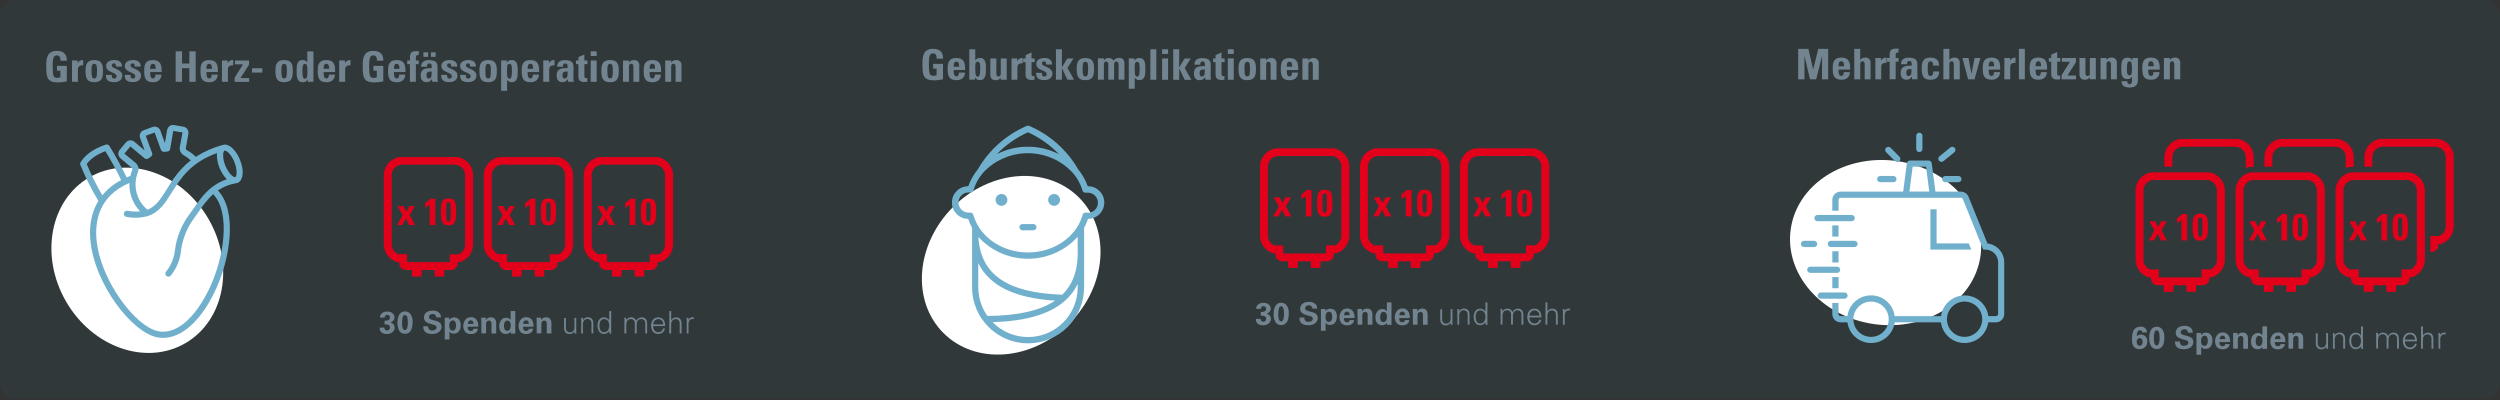 <?xml version="1.0" encoding="UTF-8"?>
<svg id="a" xmlns="http://www.w3.org/2000/svg" viewBox="0 0 1400 224">
  <rect x="0" y="0" width="1400" height="224" fill="#333333" stroke="none"/>
  <rect width="1400" height="223" rx="8" ry="8"
        style="fill:#0094c4; opacity:.05;"/>
  <g>
    <path
      d="M712.54,141.75l.35,.11h1.32v.66c0,2.1,1.71,3.8,3.81,3.81h3.38v3.66h5.39v-3.66h7.28v3.66h5.39v-3.66h3.73c1.01,0,1.98-.4,2.69-1.12,.72-.71,1.12-1.68,1.11-2.69v-.66h1.34l.35-.11c4.21-1.48,7-5.49,6.94-9.95v-38.39c.05-5.2-3.77-9.63-8.92-10.34h-32.18c-5.15,.71-8.97,5.14-8.92,10.34v38.45c-.03,4.44,2.75,8.42,6.94,9.89Zm-2.49-48.4c-.07-3.23,2.48-5.9,5.71-5.99h29.69c3.23,.08,5.78,2.76,5.71,5.99v38.51c.03,2.42-1.4,4.62-3.62,5.57h-4.98v4.5h-23.92v-4.47h-4.98c-2.23-.95-3.67-3.15-3.63-5.57v-38.55Z"
      style="fill:#e2001a;"/>
    <path
      d="M768.53,141.75l.35,.11h1.32v.66c0,2.1,1.71,3.8,3.81,3.81h3.38v3.66h5.39v-3.66h7.28v3.66h5.39v-3.66h3.73c1.01,0,1.98-.4,2.69-1.12,.72-.71,1.12-1.68,1.11-2.69v-.66h1.34l.35-.11c4.21-1.48,7-5.49,6.94-9.95v-38.39c.05-5.2-3.77-9.63-8.92-10.34h-32.18c-5.15,.71-8.97,5.14-8.92,10.34v38.45c-.03,4.44,2.75,8.42,6.94,9.89Zm-2.49-48.4c-.07-3.23,2.48-5.9,5.71-5.99h29.69c3.23,.08,5.78,2.76,5.71,5.99v38.51c.03,2.42-1.4,4.62-3.62,5.57h-4.98v4.5h-23.92v-4.47h-4.98c-2.23-.95-3.67-3.15-3.63-5.57v-38.55Z"
      style="fill:#e2001a;"/>
    <path
      d="M824.53,141.75l.35,.11h1.32v.66c0,2.1,1.71,3.8,3.81,3.81h3.38v3.66h5.39v-3.66h7.28v3.66h5.39v-3.66h3.73c1.01,0,1.98-.4,2.69-1.12,.72-.71,1.12-1.68,1.11-2.69v-.66h1.34l.35-.11c4.21-1.48,7-5.49,6.94-9.95v-38.39c.05-5.2-3.77-9.63-8.92-10.34h-32.18c-5.15,.71-8.97,5.14-8.92,10.34v38.45c-.03,4.44,2.75,8.42,6.94,9.89Zm-2.49-48.4c-.07-3.23,2.48-5.9,5.71-5.99h29.69c3.23,.08,5.78,2.76,5.71,5.99v38.51c.03,2.42-1.4,4.62-3.62,5.57h-4.98v4.5h-23.92v-4.47h-4.98c-2.23-.95-3.67-3.15-3.63-5.57v-38.55Z"
      style="fill:#e2001a;"/>
    <ellipse id="b" cx="566.27" cy="148.55" rx="53.66" ry="46.1"
             transform="translate(60.82 443.92) rotate(-45)"
             style="fill:#fff;"/>
    <g id="c">
      <g id="d">
        <path id="e"
              d="M578.6,125.46h-5.94c-.98-.02-1.79,.75-1.81,1.72-.02,.98,.75,1.79,1.72,1.81h6.02c.98,.03,1.79-.74,1.82-1.72s-.74-1.79-1.72-1.82h-.1Z"
              style="fill:#71b0cc;"/>
        <path id="f"
              d="M609.11,104.28c-1.18-3.4-2.97-6.56-5.26-9.33h0c-6.26-10.92-15.91-19.5-27.49-24.45h0c-.12-.05-.25-.08-.39-.09-.18-.07-.39-.07-.57,0-.13,0-.26,.04-.39,.09h0c-11.55,4.94-21.19,13.5-27.46,24.39-2.31,2.79-4.11,5.97-5.3,9.39-5.05-.02-9.16,4.06-9.18,9.11-.02,5.05,4.06,9.16,9.11,9.18,.57,1.72,1.31,3.39,2.19,4.98v33.36c0,17.32,14.05,31.37,31.37,31.36,17.32,0,31.36-14.04,31.36-31.36v-33.35c.88-1.59,1.62-3.26,2.2-4.98,5.05-.03,9.12-4.14,9.1-9.2s-4.14-9.12-9.2-9.1h-.1Zm-33.47-30.21c6.54,2.96,12.45,7.13,17.42,12.31-4.83-2.5-10.14-3.92-15.57-4.18h-3.73c-5.41,.25-10.7,1.65-15.53,4.11,4.98-5.14,10.88-9.29,17.41-12.23h0Zm-22.67,102.87c-3.33-4.68-5.13-10.29-5.13-16.04v-13.61c6.16,12.74,20.39,19.67,42.99,21.08-8.36,5.64-20.89,8.4-37.86,8.57Zm50.54-16.04c.02,15.36-12.42,27.82-27.78,27.84-7.48,0-14.64-2.99-19.88-8.33,25.32-.72,41.06-7.75,47.66-21.37v1.85Zm0-17.81c-.24,9.28-3.1,16.54-8.62,21.94-30.83-1.01-45.83-11.3-46.99-32.35,14.04,15.34,37.86,16.39,53.2,2.35,0,0,.01-.01,.02-.02,.83-.76,1.63-1.56,2.39-2.39v10.48Zm5.45-24.04c-.25,.01-.51,.01-.76,0-.08-.01-.17-.01-.25,0-.11-.01-.22-.01-.32,0-.22,.05-.43,.14-.62,.25l-.26,.22c-.08,.08-.15,.16-.21,.25-.07,.1-.13,.21-.16,.32l-.11,.2c-.57,2.02-1.38,3.96-2.41,5.79-.09,.11-.16,.23-.21,.36-5.33,9.05-15.99,14.93-27.97,14.93s-22.63-5.9-27.97-14.93c-.05-.14-.13-.27-.22-.39-1.03-1.82-1.84-3.76-2.41-5.77-.02-.08-.06-.15-.11-.21-.04-.1-.09-.2-.15-.3-.07-.1-.15-.19-.24-.27-.15-.15-.33-.27-.54-.35-.11-.05-.22-.09-.34-.11-.11-.01-.22-.01-.32,0h-1c-3.11,0-5.63-2.53-5.63-5.64,0-3.11,2.52-5.63,5.63-5.63,.27,0,.54,.02,.81,.06h.55c.14-.03,.28-.07,.41-.12l.21-.1c.11-.08,.22-.18,.32-.27,.06-.06,.12-.13,.17-.2,.07-.11,.14-.23,.19-.35,.04-.06,.07-.12,.09-.19,1.03-3.47,2.75-6.69,5.06-9.47,.1-.1,.2-.2,.27-.32,12.79-13.9,34.43-14.79,48.33-2,.76,.7,1.48,1.43,2.18,2.2h0c2.39,2.81,4.16,6.09,5.2,9.63l.12,.25c.08,.22,.21,.41,.4,.55l.2,.16c.14,.1,.3,.18,.46,.24l.51,.07h.26c.27-.02,.54-.02,.81,0,3.11-.15,5.75,2.26,5.9,5.37s-2.26,5.75-5.37,5.9c-.18,0-.35,0-.53,0l.04-.11Z"
              style="fill:#71b0cc;"/>
        <circle id="g" cx="560.83" cy="111.94" r="3.32" style="fill:#71b0cc;"/>
        <circle id="h" cx="590.29" cy="111.94" r="3.32" style="fill:#71b0cc;"/>
      </g>
    </g>
    <g id="i">
      <g>
        <path
          d="M524.51,32.84c0-1.58-.24-2.97-2.13-2.97-2.21,0-2.21,3-2.21,6.31,0,5.35,.51,6.3,2.55,6.3,.6-.02,1.2-.13,1.77-.34v-3.73h-1.93v-2.63h5.52v8.65c-1.59,.32-3.2,.51-4.82,.57-6.01,0-6.69-2.49-6.69-8.96,0-4.31,.21-8.71,6.05-8.71,3.51,0,5.67,1.95,5.46,5.52h-3.57Z"
          style="fill:#72848f;"/>
        <path
          d="M534.07,39.23c0,1.42,0,3.55,1.51,3.55,1.18,0,1.42-1.13,1.42-2.13h3.38c.02,1.16-.43,2.28-1.24,3.1-1,.83-2.29,1.24-3.58,1.13-4.29,0-4.87-2.63-4.87-6.36,0-3.26,.47-6.05,4.87-6.05s4.98,2.9,4.88,6.73l-6.36,.02Zm3.05-1.87c0-1.16,0-2.81-1.54-2.81s-1.51,1.79-1.51,2.81h3.05Z"
          style="fill:#72848f;"/>
        <path
          d="M542.81,27.6h3.33v6.22h0c.57-.93,1.62-1.46,2.71-1.37,3.36,0,3.26,3.73,3.26,6.12s.12,6.28-3.33,6.28c-1.17,.11-2.28-.51-2.81-1.56h0v1.32h-3.16V27.6Zm6.1,10.99c0-2.39,0-4.04-1.42-4.04s-1.34,1.62-1.34,4.11c0,3,.21,4.26,1.34,4.26s1.42-1.32,1.42-4.26v-.06Z"
          style="fill:#72848f;"/>
        <path
          d="M560.43,43.46h0c-.29,.49-.73,.88-1.24,1.12-.51,.24-1.07,.35-1.63,.32-1.48,.15-2.81-.93-2.96-2.41,0-.06-.01-.13-.01-.19v-9.57h3.36v8.27c0,1.06,.19,1.84,1.24,1.84s1.24-.78,1.24-1.84v-8.27h3.33v9.57c0,.78,0,1.59,.12,2.36h-3.46v-1.21Z"
          style="fill:#72848f;"/>
        <path
          d="M569.62,32.73v1.53h0c.54-1.2,1.79-1.91,3.1-1.77v2.97c-2.92-.19-2.97,1.52-2.97,2.7v6.5h-3.29v-11.93h3.16Z"
          style="fill:#72848f;"/>
        <path
          d="M572.98,32.73h1.36v-1.89l3.32-1.49v3.38h1.73v2.05h-1.73v6.36c0,.9,0,1.49,1.07,1.49,.19,.03,.39,.03,.58,0v2.05c-.57,.08-1.14,.12-1.72,.12-2.89,0-3.26-1.92-3.26-2.65v-7.35h-1.36v-2.08Z"
          style="fill:#72848f;"/>
        <path
          d="M583.53,40.83c-.05,.49,0,.98,.16,1.44,.19,.39,.55,.57,1.24,.57,.64,.04,1.2-.45,1.24-1.09,0-.05,0-.1,0-.15,0-2.49-5.86-1.97-5.86-5.76,0-2.58,2.49-3.36,4.7-3.36s4.32,1.08,4.13,3.66h-3.31c0-.82-.1-1.32-.34-1.53-.23-.2-.54-.29-.85-.26-.73,0-1.13,.47-1.13,1.24,0,1.88,5.86,1.79,5.86,5.62,0,2.08-1.7,3.63-4.47,3.63s-4.85-.73-4.65-4.07l3.26,.05Z"
          style="fill:#72848f;"/>
        <path
          d="M591.33,44.66V27.6h3.33v10.17h0l3.01-4.98h3.47l-3.38,5.25,3.73,6.62h-3.73l-3.1-6.5h0v6.5h-3.33Z"
          style="fill:#72848f;"/>
        <path
          d="M602.94,38.54c0-3.26,.47-6.05,4.87-6.05s4.87,2.79,4.87,6.05c0,3.73-.56,6.36-4.87,6.36s-4.87-2.63-4.87-6.36Zm6.4-.19c0-2.49-.11-3.73-1.53-3.73s-1.54,1.24-1.54,3.73c0,3.65,.31,4.42,1.54,4.42s1.53-.77,1.53-4.42h0Z"
          style="fill:#72848f;"/>
        <path
          d="M618.11,33.94h0c1-1.52,3.03-1.93,4.55-.94,.37,.25,.69,.56,.94,.94,.7-1,1.88-1.57,3.1-1.51,1.48-.15,2.81,.93,2.96,2.41,0,.06,.01,.13,.01,.19v9.57h-3.28v-8.22c0-1.06-.19-1.89-1.24-1.89s-1.24,.83-1.24,1.89v8.22h-3.26v-8.22c0-1.06-.2-1.89-1.24-1.89s-1.24,.83-1.24,1.89v8.22h-3.33v-11.93h3.33l-.04,1.27Z"
          style="fill:#72848f;"/>
        <path
          d="M635.28,32.73v1.32h0c.52-1.05,1.64-1.67,2.81-1.56,3.45,0,3.32,3.83,3.32,6.22s.1,6.12-3.26,6.12c-1.09,.09-2.14-.44-2.71-1.37h0v6.22h-3.33v-16.96h3.17Zm2.92,5.92c0-2.39,0-4.04-1.42-4.04s-1.34,1.65-1.34,4.04c0,3,.21,4.26,1.34,4.26s1.42-1.32,1.42-4.26Z"
          style="fill:#72848f;"/>
        <path d="M647.54,27.6v17.06h-3.33V27.6h3.33Z" style="fill:#72848f;"/>
        <path
          d="M654.12,27.6v2.61h-3.33v-2.61h3.33Zm0,17.06h-3.33v-11.93h3.33v11.93Z"
          style="fill:#72848f;"/>
        <path
          d="M657.01,44.66V27.6h3.33v10.17h0l3-4.98h3.47l-3.38,5.31,3.73,6.62h-3.73l-3.09-6.5h0v6.5l-3.33-.06Z"
          style="fill:#72848f;"/>
        <path
          d="M677.95,42.45c0,.72,.1,1.48,.16,2.21h-3.09l-.15-1.58h0c-.58,1.17-1.8,1.88-3.11,1.82-2.33,0-3.17-1.73-3.17-3.81,0-3.94,3.05-4.11,6.15-4.06v-.87c0-1.02-.14-1.75-1.34-1.75s-1.24,.87-1.24,1.82h-3.26c-.12-1.12,.35-2.21,1.24-2.9,.93-.59,2.02-.86,3.11-.78,4.23,0,4.78,1.82,4.78,3.99l-.07,5.91Zm-6.15-1.49c0,.85,.15,1.89,1.24,1.89,1.97,0,1.65-2.65,1.65-3.94-1.67,.06-2.9-.07-2.9,2.05Z"
          style="fill:#72848f;"/>
        <path
          d="M679.37,32.73h1.36v-1.89l3.32-1.49v3.38h1.73v2.05h-1.73v6.36c0,.9,0,1.49,1.07,1.49,.19,.03,.39,.03,.58,0v2.05c-.57,.08-1.14,.12-1.72,.12-2.89,0-3.26-1.92-3.26-2.65v-7.35h-1.36v-2.08Z"
          style="fill:#72848f;"/>
        <path
          d="M690.9,27.6v2.61h-3.32v-2.61h3.32Zm0,17.06h-3.32v-11.93h3.32v11.93Z"
          style="fill:#72848f;"/>
        <path
          d="M693.58,38.54c0-3.26,.47-6.05,4.88-6.05s4.87,2.79,4.87,6.05c0,3.73-.57,6.36-4.87,6.36s-4.88-2.63-4.88-6.36Zm6.41-.19c0-2.49-.11-3.73-1.53-3.73s-1.54,1.24-1.54,3.73c0,3.65,.31,4.42,1.54,4.42s1.53-.77,1.53-4.42h0Z"
          style="fill:#72848f;"/>
        <path
          d="M709.02,33.94h0c.29-.49,.73-.88,1.24-1.12,.51-.23,1.07-.35,1.63-.32,1.48-.15,2.81,.93,2.96,2.41,0,.06,.01,.13,.01,.19v9.57h-3.33v-8.22c0-1.06-.19-1.89-1.24-1.89s-1.24,.83-1.24,1.89v8.22h-3.33v-11.93h3.33l-.02,1.21Z"
          style="fill:#72848f;"/>
        <path
          d="M720.58,39.23c0,1.42,0,3.55,1.52,3.55,1.24,0,1.42-1.13,1.42-2.13h3.37c.02,1.16-.43,2.28-1.24,3.1-.98,.82-2.24,1.24-3.52,1.16-4.31,0-4.88-2.63-4.88-6.36,0-3.26,.47-6.05,4.88-6.05s4.98,2.9,4.87,6.73h-6.41Zm3.05-1.87c0-1.16,0-2.81-1.53-2.81s-1.52,1.79-1.52,2.81h3.05Z"
          style="fill:#72848f;"/>
        <path
          d="M732.66,33.94h0c.29-.49,.73-.88,1.24-1.12,.51-.23,1.07-.35,1.63-.32,1.48-.15,2.81,.93,2.96,2.41,0,.06,.01,.13,.01,.19v9.57h-3.33v-8.22c0-1.06-.19-1.89-1.24-1.89s-1.24,.83-1.24,1.89v8.22h-3.33v-11.93h3.33l-.02,1.21Z"
          style="fill:#72848f;"/>
      </g>
    </g>
    <g id="j">
      <g>
        <path
          d="M705.91,178.55c-.07,.82,.54,1.54,1.36,1.61,.07,0,.14,0,.21,0,.84,.02,1.55-.64,1.57-1.49,0-.06,0-.11,0-.17,0-1.74-1.78-1.74-3.02-1.74v-2.04c1.24,0,3.01-.07,3.01-1.82,.03-.77-.57-1.42-1.34-1.45-.05,0-.1,0-.15,0-.79-.03-1.45,.59-1.48,1.38,0,.05,0,.09,0,.14h-2.65c.02-.75,.27-1.47,.72-2.07,.87-.93,2.11-1.41,3.38-1.33,3.1,0,4.09,1.98,4.09,3.31-.03,1.35-1.01,2.5-2.34,2.75,.53,.15,1.02,.4,1.44,.75,.65,.53,1.02,1.34,1,2.18,0,2.07-1.88,3.6-4.4,3.6-1.04,.04-2.07-.25-2.94-.82-.76-.71-1.16-1.71-1.11-2.75l2.65-.05Z"
          style="fill:#72848f;"/>
        <path
          d="M717.45,169.52c1.26-.04,2.45,.57,3.17,1.61,.82,1.31,1.21,2.85,1.1,4.39,0,2.82-.65,6.53-4.31,6.53-3.12,0-4.19-3-4.19-6.22,0-1.63,.32-6.31,4.23-6.31Zm1.34,3.43c-.07-.32-.37-1.41-1.33-1.41-.61,.02-1.12,.45-1.24,1.05-.28,1.11-.42,2.25-.4,3.4,0,2.08,.31,4.01,1.62,4.01s1.62-2.36,1.62-4.04c.02-1.01-.07-2.01-.26-3h0Z"
          style="fill:#72848f;"/>
        <path
          d="M730.45,177.83c-.19,1.13,.57,2.19,1.7,2.38,.2,.03,.39,.04,.59,.01,1.47,0,2.39-.7,2.39-1.75s-.78-1.31-2.39-1.69c-3-.75-4.64-1.64-4.64-3.82s1.48-3.91,4.98-3.91c1.43-.11,2.83,.44,3.8,1.49,.5,.67,.76,1.49,.72,2.33h-2.6c.03-1.03-.78-1.89-1.81-1.92-.08,0-.16,0-.23,0-1.24,0-2.08,.68-2.08,1.7s.93,1.38,2.74,1.84c2.18,.51,4.33,1.11,4.33,3.57,0,2.26-1.89,4.09-5.38,4.09-4.83,0-4.87-3.11-4.88-4.33h2.76Z"
          style="fill:#72848f;"/>
        <path
          d="M742.25,173.04l.07,1.24c.56-.93,1.6-1.48,2.69-1.42,2.28,0,3.66,1.7,3.66,4.39,0,2.49-1.24,4.7-3.83,4.7-.97,.07-1.91-.35-2.49-1.13v4.39h-2.63v-12.18h2.53Zm3.81,4.32c0-1.05-.26-2.84-1.78-2.84-.83,0-2.03,.62-2.03,3,0,.52,0,2.75,1.93,2.75,1.22,.02,1.88-1.14,1.88-2.89v-.02Z"
          style="fill:#72848f;"/>
        <path
          d="M752.56,178.12c0,.57,0,2.35,1.79,2.35,.76,.06,1.43-.49,1.53-1.24h2.4c-.04,.72-.34,1.4-.85,1.92-.85,.74-1.96,1.11-3.09,1.03-1.14,.05-2.25-.35-3.1-1.11-1.74-2.34-1.44-5.61,.7-7.59,.74-.49,1.6-.75,2.49-.73,1.51-.08,2.91,.76,3.56,2.13,.44,1.01,.62,2.12,.52,3.22l-5.96,.02Zm3.27-1.62c0-.41,0-1.98-1.53-1.98-1.13,0-1.61,.95-1.65,1.98h3.19Z"
          style="fill:#72848f;"/>
        <path
          d="M760.2,174.63v-1.61h2.49l.07,1.32c.57-1.02,1.68-1.61,2.85-1.53,1.16-.09,2.25,.58,2.69,1.65,.25,.86,.33,1.75,.25,2.64v4.75h-2.64v-5.48c.03-.33-.02-.65-.14-.96-.23-.47-.72-.76-1.24-.75-.53,0-1.04,.25-1.34,.68-.23,.41-.33,.87-.31,1.33v5.16h-2.6l-.07-7.23Z"
          style="fill:#72848f;"/>
        <path
          d="M776.63,169.31h2.6v12.63h-2.61l-.07-1.24c-.19,.41-.5,.75-.88,1-.51,.31-1.11,.47-1.7,.45-2.35,0-3.73-1.62-3.73-4.38s1.58-4.72,3.88-4.72c.99-.05,1.93,.42,2.49,1.24l.04-4.98Zm-1.97,11.07c.68,0,1.31-.38,1.63-.98,.3-.65,.44-1.36,.42-2.08,0-1.73-.75-2.66-1.92-2.66-1.73,0-1.92,2.07-1.92,2.96,0,1.43,.49,2.74,1.78,2.74v.02Z"
          style="fill:#72848f;"/>
        <path
          d="M783.53,178.12c0,.57,0,2.35,1.79,2.35,.76,.05,1.43-.49,1.54-1.24h2.35c-.04,.72-.34,1.4-.85,1.92-.85,.74-1.95,1.11-3.07,1.03-1.14,.05-2.26-.35-3.11-1.11-1.74-2.34-1.44-5.61,.7-7.59,.74-.49,1.6-.75,2.49-.73,1.51-.08,2.91,.76,3.56,2.13,.44,1.01,.62,2.12,.52,3.22l-5.92,.02Zm3.27-1.62c0-.41,0-1.98-1.53-1.98-1.13,0-1.61,.95-1.65,1.98h3.19Z"
          style="fill:#72848f;"/>
        <path
          d="M791.18,174.63s0-1-.06-1.61h2.49l.07,1.32c.58-1.02,1.69-1.61,2.86-1.53,1.16-.09,2.24,.58,2.68,1.65,.25,.86,.33,1.75,.25,2.64v4.75h-2.61v-5.48c.03-.33-.02-.65-.14-.96-.23-.48-.72-.77-1.24-.75-.53,0-1.03,.25-1.33,.68-.24,.4-.35,.87-.32,1.33v5.16h-2.59l-.05-7.23Z"
          style="fill:#72848f;"/>
      </g>
      <g>
        <path
          d="M812.31,173.12h1.05v6.78c0,.67,0,1.37,.09,1.97h-1.08v-1.24h0c-.54,1-1.6,1.61-2.74,1.58-2.86,0-3.09-2.49-3.09-3.53v-5.48h1.05v5.65c-.13,1.19,.72,2.26,1.91,2.39,.13,.01,.26,.02,.39,0,1.73,0,2.49-1.44,2.49-3.01l-.06-5.11Z"
          style="fill:#72848f;"/>
        <path
          d="M817.19,181.86h-1.05v-6.78c0-.68,0-1.38-.09-1.97h1.07v1.24h0c.53-1,1.59-1.61,2.73-1.58,2.86,0,3.09,2.49,3.09,3.53v5.48h-1.05v-5.65c.13-1.19-.72-2.26-1.91-2.39-.13-.01-.26-.02-.39,0-1.72,0-2.49,1.44-2.49,3.01l.09,5.11Z"
          style="fill:#72848f;"/>
        <path
          d="M831.86,180.57v-.06c-.66,1.02-1.79,1.63-3,1.62-2.6,0-3.6-2.49-3.6-4.67s1-4.6,3.6-4.6c1.2-.02,2.34,.57,3,1.58h0v-5.13h1.08v10.61c0,.67,0,1.37,.09,1.97h-1.08l-.09-1.32Zm-2.86-6.76c-1.99,0-2.64,1.84-2.64,3.52s.47,3.83,2.49,3.83c2.29,0,2.99-1.9,2.99-3.88-.01-1.75-.8-3.47-2.84-3.47h0Z"
          style="fill:#72848f;"/>
        <path
          d="M841.38,174.4h0c.54-1,1.6-1.62,2.74-1.58,1.27-.06,2.42,.72,2.84,1.92,.6-1.13,1.75-1.85,3.02-1.92,2.85,0,3.09,2.49,3.09,3.53v5.48h-1.05v-5.65c.13-1.19-.72-2.26-1.91-2.39-.13-.01-.26-.02-.39,0-1.73,0-2.49,1.44-2.49,3.01v4.98h-1.05v-5.65c.13-1.19-.72-2.26-1.91-2.39-.13-.01-.26-.02-.39,0-1.73,0-2.49,1.44-2.49,3.01v4.98h-1.05v-6.78c0-.68,0-1.38-.09-1.97h1.08l.04,1.44Z"
          style="fill:#72848f;"/>
        <path
          d="M856.45,177.73c0,1.87,.9,3.43,3.04,3.43,1.22-.02,2.25-.89,2.49-2.09h1.1c-.34,1.88-2.05,3.19-3.96,3.05-2.61,0-3.83-2.25-3.83-4.64s1.24-4.63,3.91-4.63c2.92,0,3.99,2.14,3.99,4.88h-6.73Zm5.64-.96c.09-1.54-1.09-2.87-2.63-2.96-.07,0-.14,0-.22,0-1.57,.08-2.79,1.39-2.75,2.96h5.6Z"
          style="fill:#72848f;"/>
        <path
          d="M866.54,174.43h0c.53-1,1.59-1.61,2.73-1.58,2.86,0,3.09,2.49,3.09,3.53v5.48h-1.05v-5.65c.13-1.19-.72-2.26-1.91-2.39-.13-.01-.26-.02-.39,0-1.72,0-2.49,1.44-2.49,3.01v4.98h-1.05v-12.49h1.07v5.13Z"
          style="fill:#72848f;"/>
        <path
          d="M876.26,181.86h-1.01v-6.78c0-.66-.02-1.31-.09-1.97h1.08v1.24h0c.28-.86,1.06-1.47,1.97-1.54,.35-.02,.7-.02,1.05,0v1.01c-.21,0-.44-.06-.63-.06-1.56,0-2.38,1.11-2.41,2.79l.05,5.31Z"
          style="fill:#72848f;"/>
      </g>
    </g>
    <g id="k">
      <g>
        <path
          d="M715.97,121.18h-2.96l3.15-5.61-2.89-5.06h3.33l1.57,3.24,1.79-3.24h2.99l-2.85,5.11,3.06,5.56h-3.36l-1.87-3.73-1.97,3.73Z"
          style="fill:#e2001a;"/>
        <path
          d="M728.79,108.7c1.1-.56,2.07-1.34,2.85-2.29h2.84v14.77h-3.2v-11.36c-.77,.63-1.61,1.19-2.49,1.65v-2.77Z"
          style="fill:#e2001a;"/>
        <path
          d="M746.11,113.75c0,4.64-.3,7.62-4.27,7.62s-4.28-2.97-4.28-7.62c0-5.65,.63-7.53,4.28-7.53s4.27,1.88,4.27,7.53Zm-5.56,0c0,4.45,.11,5.41,1.24,5.41s1.24-.96,1.24-5.41,0-5.41-1.24-5.41-1.24,.91-1.24,5.46v-.05Z"
          style="fill:#e2001a;"/>
      </g>
    </g>
    <g id="l">
      <g>
        <path
          d="M771.97,121.18h-2.96l3.15-5.61-2.89-5.06h3.33l1.57,3.24,1.79-3.24h2.99l-2.85,5.11,3.06,5.56h-3.36l-1.87-3.73-1.97,3.73Z"
          style="fill:#e2001a;"/>
        <path
          d="M784.79,108.7c1.1-.56,2.07-1.34,2.85-2.29h2.84v14.77h-3.2v-11.36c-.77,.63-1.61,1.19-2.49,1.65v-2.77Z"
          style="fill:#e2001a;"/>
        <path
          d="M802.11,113.75c0,4.64-.3,7.62-4.27,7.62s-4.28-2.97-4.28-7.62c0-5.65,.63-7.53,4.28-7.53s4.27,1.88,4.27,7.53Zm-5.56,0c0,4.45,.11,5.41,1.24,5.41s1.24-.96,1.24-5.41,0-5.41-1.24-5.41-1.24,.91-1.24,5.46v-.05Z"
          style="fill:#e2001a;"/>
      </g>
    </g>
    <g id="m">
      <g>
        <path
          d="M827.96,121.18h-2.96l3.15-5.61-2.89-5.06h3.33l1.57,3.24,1.79-3.24h2.99l-2.85,5.11,3.06,5.56h-3.36l-1.87-3.73-1.97,3.73Z"
          style="fill:#e2001a;"/>
        <path
          d="M840.78,108.7c1.1-.56,2.07-1.34,2.85-2.29h2.84v14.77h-3.2v-11.36c-.77,.63-1.61,1.19-2.49,1.65v-2.77Z"
          style="fill:#e2001a;"/>
        <path
          d="M858.1,113.75c0,4.64-.3,7.62-4.27,7.62s-4.28-2.97-4.28-7.62c0-5.65,.63-7.53,4.28-7.53s4.27,1.88,4.27,7.53Zm-5.56,0c0,4.45,.11,5.41,1.24,5.41s1.24-.96,1.24-5.41,0-5.41-1.24-5.41-1.24,.91-1.24,5.46v-.05Z"
          style="fill:#e2001a;"/>
      </g>
    </g>
  </g>
  <g>
    <ellipse id="n" cx="1055.94" cy="135.85" rx="46.1" ry="53.66"
             transform="translate(774.45 1162.61) rotate(-82)"
             style="fill:#fff;"/>
    <g id="o">
      <g>
        <path
          d="M1006.96,44.41V27.35h5.74l2.68,11.6h0l2.84-11.6h5.55v17.06h-3.42v-13.16h0l-3.29,13.16h-3.46l-3.11-13.16h0v13.16h-3.52Z"
          style="fill:#72848f;"/>
        <path
          d="M1029.6,38.97c0,1.42,0,3.55,1.51,3.55,1.18,0,1.42-1.13,1.42-2.13h3.42c.03,1.16-.42,2.28-1.24,3.1-.98,.82-2.24,1.24-3.52,1.16-4.29,0-4.87-2.63-4.87-6.36,0-3.26,.47-6.05,4.87-6.05s4.98,2.9,4.88,6.73h-6.46Zm3.05-1.87c0-1.16,0-2.81-1.54-2.81s-1.51,1.79-1.51,2.86l3.05-.05Z"
          style="fill:#72848f;"/>
        <path
          d="M1044.22,44.41v-8.22c0-1.06-.19-1.89-1.24-1.89s-1.24,.83-1.24,1.89v8.22h-3.35V27.35h3.33v6.33h0c.28-.48,.69-.87,1.18-1.12,.51-.23,1.07-.34,1.63-.32,1.49-.15,2.82,.93,2.97,2.42,0,.06,.01,.12,.01,.18v9.57h-3.3Z"
          style="fill:#72848f;"/>
        <path
          d="M1053.36,32.48v1.53h0c.54-1.2,1.79-1.91,3.1-1.77v2.97c-2.94-.19-2.97,1.52-2.97,2.7v6.5h-3.29v-11.93h3.16Z"
          style="fill:#72848f;"/>
        <path
          d="M1063.19,29.4c-1.36-.1-1.63,.42-1.63,1.63v1.44h1.63v2.05h-1.62v9.88h-3.36v-9.88h-1.49v-2.05h1.49c0-3.43-.31-5.25,3.73-5.25h1.24v2.18Z"
          style="fill:#72848f;"/>
        <path
          d="M1073.7,42.19c0,.72,.1,1.48,.16,2.21h-3.09l-.11-1.58h0c-.58,1.17-1.8,1.88-3.11,1.82-2.33,0-3.17-1.73-3.17-3.81,0-3.94,3.05-4.11,6.15-4.06v-.87c0-1.02-.14-1.75-1.34-1.75s-1.24,.87-1.24,1.82h-3.36c-.12-1.12,.35-2.21,1.24-2.9,.93-.59,2.02-.86,3.11-.78,4.23,0,4.78,1.82,4.78,3.99v5.91Zm-6.16-1.49c0,.85,.15,1.89,1.24,1.89,1.97,0,1.65-2.65,1.65-3.94-1.67,.06-2.9-.07-2.9,2.05h0Z"
          style="fill:#72848f;"/>
        <path
          d="M1082.54,36.73c0-1.78-.45-2.36-1.49-2.36-1.42,0-1.53,1.24-1.53,3.73,0,3.65,.3,4.42,1.53,4.42s1.54-.95,1.54-2.49h3.32c0,3.24-1.74,4.63-4.87,4.63-4.31,0-4.87-2.63-4.87-6.36,0-3.26,.47-6.05,4.87-6.05,3.07,0,4.83,1.37,4.83,4.49h-3.33Z"
          style="fill:#72848f;"/>
        <path
          d="M1094.13,44.41v-8.22c0-1.06-.19-1.89-1.24-1.89s-1.24,.83-1.24,1.89v8.22h-3.35V27.35h3.32v6.33h0c.3-.49,.73-.88,1.24-1.12,.51-.23,1.07-.34,1.63-.32,1.49-.15,2.82,.93,2.97,2.42,0,.06,.01,.12,.01,.18v9.57h-3.35Z"
          style="fill:#72848f;"/>
        <path
          d="M1098.97,32.48h3.38l1.68,8.96h0l1.74-8.96h3.26l-3.29,11.93h-3.61l-3.17-11.93Z"
          style="fill:#72848f;"/>
        <path
          d="M1113.68,38.97c0,1.42,0,3.55,1.52,3.55,1.18,0,1.42-1.13,1.42-2.13h3.37c.03,1.16-.42,2.28-1.24,3.1-.98,.82-2.24,1.24-3.52,1.16-4.31,0-4.88-2.63-4.88-6.36,0-3.26,.47-6.05,4.88-6.05s4.98,2.9,4.87,6.73h-6.41Zm3.02-1.82c0-1.16,0-2.81-1.53-2.81s-1.52,1.79-1.52,2.81h3.05Z"
          style="fill:#72848f;"/>
        <path
          d="M1125.6,32.48v1.53h0c.53-1.2,1.78-1.91,3.09-1.77v2.97c-2.92-.19-2.97,1.52-2.97,2.7v6.5h-3.29v-11.93h3.17Z"
          style="fill:#72848f;"/>
        <path d="M1133.91,27.35v17.06h-3.32V27.35h3.32Z" style="fill:#72848f;"/>
        <path
          d="M1139.94,38.97c0,1.42,0,3.55,1.52,3.55,1.18,0,1.42-1.13,1.42-2.13h3.37c.02,1.16-.43,2.28-1.24,3.1-.98,.82-2.24,1.24-3.52,1.16-4.31,0-4.88-2.63-4.88-6.36,0-3.26,.47-6.05,4.88-6.05s4.98,2.9,4.87,6.73h-6.41Zm3.05-1.87c0-1.16,0-2.81-1.53-2.81s-1.52,1.79-1.52,2.81h3.05Z"
          style="fill:#72848f;"/>
        <path
          d="M1147.35,32.48h1.34v-1.89l3.33-1.49v3.38h1.73v2.05h-1.73v6.36c0,.9,0,1.49,1.06,1.49,.2,.03,.4,.03,.6,0v2.05c-.57,.08-1.15,.12-1.73,.12-2.89,0-3.26-1.92-3.26-2.65v-7.35h-1.34v-2.08Z"
          style="fill:#72848f;"/>
        <path
          d="M1162.52,34.84l-4.74,7.47h4.82v2.13h-8.1v-2.36l4.68-7.47h-4.52v-2.13h7.86v2.36Z"
          style="fill:#72848f;"/>
        <path
          d="M1170.31,43.2h0c-.28,.48-.69,.87-1.18,1.12-.51,.24-1.07,.35-1.63,.32-1.49,.15-2.82-.93-2.97-2.42,0-.06-.01-.12-.01-.18v-9.57h3.33v8.27c0,1.06,.19,1.84,1.24,1.84s1.24-.78,1.24-1.84v-8.27h3.32v9.57c0,.78,0,1.59,.12,2.36h-3.45l-.02-1.21Z"
          style="fill:#72848f;"/>
        <path
          d="M1179.61,33.68h0c.3-.49,.73-.88,1.24-1.12,.51-.23,1.07-.34,1.63-.32,1.48-.15,2.81,.93,2.96,2.41,0,.06,.01,.13,.01,.19v9.57h-3.32v-8.22c0-1.06-.2-1.89-1.24-1.89s-1.24,.83-1.24,1.89v8.22h-3.33v-11.93h3.33l-.04,1.21Z"
          style="fill:#72848f;"/>
        <path
          d="M1197.23,32.48v12.44c0,.83,0,4.09-4.54,4.09-2.49,0-4.62-.65-4.68-3.55h3.26c-.04,.43,.06,.87,.29,1.24,.26,.34,.68,.52,1.11,.47,.82,0,1.24-.78,1.24-1.99v-2.29h0c-.5,.89-1.46,1.43-2.49,1.39-3.67,0-3.5-3.36-3.5-6.05s0-5.96,3.52-5.96c1.14-.07,2.21,.58,2.66,1.63h0v-1.39l3.12-.05Zm-4.7,9.72c1.24,0,1.37-1.24,1.37-3.73s-.12-4.12-1.34-4.12-1.47,.87-1.47,4.52c0,1.06-.17,3.33,1.44,3.33Z"
          style="fill:#72848f;"/>
        <path
          d="M1202.99,38.97c0,1.42,0,3.55,1.52,3.55,1.24,0,1.42-1.13,1.42-2.13h3.38c.02,1.16-.43,2.28-1.24,3.1-.98,.82-2.24,1.24-3.52,1.16-4.31,0-4.87-2.63-4.87-6.36,0-3.26,.47-6.05,4.87-6.05s4.98,2.9,4.87,6.73h-6.42Zm3.05-1.87c0-1.16,0-2.81-1.53-2.81s-1.52,1.79-1.52,2.81h3.05Z"
          style="fill:#72848f;"/>
        <path
          d="M1215.08,33.68h0c.3-.49,.73-.88,1.24-1.12,.51-.23,1.07-.34,1.63-.32,1.48-.15,2.81,.93,2.96,2.41,0,.06,.01,.13,.01,.19v9.57h-3.32v-8.22c0-1.06-.2-1.89-1.24-1.89s-1.24,.83-1.24,1.89v8.22h-3.33v-11.93h3.33l-.04,1.21Z"
          style="fill:#72848f;"/>
      </g>
    </g>
    <g id="p">
      <path id="q"
            d="M1074.82,74.31h0c.96,0,1.74,.78,1.74,1.74h0v7.37c0,.96-.78,1.74-1.74,1.74h0c-.96,0-1.74-.76-1.74-1.72,0,0,0-.02,0-.02h0v-7.37c0-.96,.76-1.74,1.72-1.74,0,0,.02,0,.02,0Z"
            style="fill:#71b0cc;"/>
      <path id="r"
            d="M1089.33,98.55c-.96,0-1.74,.79-1.74,1.75,0,.96,.78,1.73,1.74,1.74h7.37c.96,0,1.74-.79,1.74-1.75,0-.96-.78-1.73-1.74-1.74h-7.37Z"
            style="fill:#71b0cc;"/>
      <path id="s"
            d="M1052.92,102.03h7.38c.96,0,1.74-.77,1.75-1.74,0-.96-.77-1.74-1.74-1.75h-7.39c-.96,0-1.74,.77-1.75,1.74s.77,1.74,1.74,1.75h.01Z"
            style="fill:#71b0cc;"/>
      <path id="t"
            d="M1087.21,90.66c.47,0,.92-.18,1.24-.51l6.1-4.98c.69-.69,.69-1.8,0-2.49s-1.8-.69-2.49,0h0l-6.1,4.98c-.68,.68-.68,1.78,0,2.46,.33,.33,.78,.51,1.24,.51v.02Z"
            style="fill:#71b0cc;"/>
      <path id="u"
            d="M1061.19,90.2c.66,.69,1.76,.71,2.45,.04,.01-.01,.03-.03,.04-.04,.69-.68,.69-1.79,0-2.48,0,0,0,0,0,0l-4.98-4.98c-.69-.69-1.8-.69-2.49,0s-.69,1.8,0,2.49h0l4.98,4.98Z"
            style="fill:#71b0cc;"/>
      <path id="v"
            d="M1102.52,136.29h-18.02v-19.1h-3.48v22.58h22.91l-1.41-3.48Z"
            style="fill:#71b0cc;"/>
      <path id="w"
            d="M1010.25,134.85c-.96,0-1.74,.77-1.75,1.74s.77,1.74,1.74,1.75h5.67c.96,0,1.74-.79,1.74-1.75,0-.96-.78-1.73-1.74-1.74h-5.66Z"
            style="fill:#71b0cc;"/>
      <g id="x">
        <path id="y"
              d="M1026.09,146.97h2.68c.27,0,.54,.03,.81,.09v-6.36h-3.48v6.27Z"
              style="fill:#71b0cc;"/>
        <path id="z"
              d="M1029.6,155.08c-.27,.06-.54,.09-.81,.09h-2.7v6.22h3.51v-6.31Z"
              style="fill:#71b0cc;"/>
        <path id="aa"
              d="M1112.97,136.35l-10.58-26.13c-.7-1.77-2.42-2.92-4.32-2.91h-14.22l-2.08-15.91c-.11-.87-.85-1.52-1.73-1.52h-10.46c-.88,0-1.62,.65-1.73,1.52l-2.08,15.91h-35.04c-2.56,0-4.64,2.08-4.64,4.64h0v6.08h3.51v-6.11c0-.64,.52-1.16,1.16-1.16h67.36c.47,0,.9,.28,1.08,.72l11.42,28.3h1.24c3.91,0,7.09,3.18,7.09,7.09v28.99c0,.64-.53,1.16-1.17,1.16h-4.31c-.98-7.32-7.7-12.45-15.02-11.47-5.97,.8-10.67,5.5-11.47,11.47h-25.96c-.95-7.31-7.65-12.47-14.97-11.51-6.01,.78-10.73,5.51-11.51,11.51h-3.82c-.64,0-1.16-.52-1.16-1.16v-6.22h-3.48v6.22c0,2.56,2.08,4.64,4.64,4.64h3.84c.98,7.32,7.7,12.45,15.02,11.47,5.97-.8,10.67-5.5,11.47-11.47h25.87c.98,7.32,7.7,12.45,15.02,11.47,5.97-.8,10.67-5.5,11.47-11.47h4.31c2.56,0,4.65-2.07,4.65-4.63,0,0,0,0,0-.01v-28.99c0-5.39-4.06-9.92-9.42-10.53Zm-43.69-29.08l1.82-13.94h7.47l1.82,13.94h-11.1Zm-21.49,81.38c-5.46,0-9.89-4.41-9.89-9.87s4.41-9.89,9.87-9.89c5.46,0,9.89,4.41,9.89,9.87,0,0,0,0,0,.01,0,5.45-4.42,9.87-9.87,9.88Zm52.39,0c-5.46,0-9.89-4.41-9.89-9.87,0-5.46,4.41-9.89,9.87-9.89,5.46,0,9.89,4.41,9.89,9.87,0,0,0,0,0,.01h0c0,5.45-4.42,9.87-9.87,9.88Z"
              style="fill:#71b0cc;"/>
        <rect id="ab" x="1026.09" y="126.22" width="3.48" height="6.27"
              style="fill:#71b0cc;"/>
      </g>
      <path id="ac"
            d="M1017.8,120.38c-.96,0-1.74,.77-1.75,1.74s.77,1.74,1.74,1.75h19.15c.96,0,1.74-.79,1.74-1.75,0-.96-.78-1.73-1.74-1.74h-19.14Z"
            style="fill:#71b0cc;"/>
      <path id="ad"
            d="M1025.29,134.85c-.96,0-1.74,.77-1.75,1.74s.77,1.74,1.74,1.75h13.26c.96,0,1.74-.79,1.74-1.75,0-.96-.78-1.73-1.74-1.74h-13.25Z"
            style="fill:#71b0cc;"/>
      <path id="ae"
            d="M1019.64,163.79c-.96,0-1.74,.77-1.75,1.74s.77,1.74,1.74,1.75h13.3c.96,0,1.74-.79,1.74-1.75,0-.96-.78-1.73-1.74-1.74h-13.29Z"
            style="fill:#71b0cc;"/>
      <path id="af"
            d="M1013.75,149.32c-.96,0-1.74,.77-1.75,1.74s.77,1.74,1.74,1.75h15.03c.96,0,1.74-.79,1.74-1.75,0-.96-.78-1.73-1.74-1.74h-15.02Z"
            style="fill:#71b0cc;"/>
    </g>
    <path
      d="M1202.86,155.18l.35,.11h1.32v.66c0,2.1,1.71,3.8,3.81,3.81h3.38v3.66h5.39v-3.66h7.28v3.66h5.39v-3.66h3.73c1.01,0,1.98-.4,2.69-1.12,.72-.71,1.12-1.68,1.11-2.69v-.66h1.34l.35-.11c4.21-1.48,7-5.49,6.94-9.95v-38.39c.05-5.2-3.77-9.63-8.92-10.34h-32.18c-5.15,.71-8.97,5.14-8.92,10.34v38.45c-.03,4.44,2.75,8.42,6.94,9.89Zm-2.49-48.4c-.07-3.23,2.48-5.9,5.71-5.99h29.69c3.23,.08,5.78,2.76,5.71,5.99v38.51c.03,2.42-1.4,4.62-3.62,5.57h-4.98v4.5h-23.92v-4.47h-4.98c-2.23-.95-3.67-3.15-3.63-5.57v-38.55Z"
      style="fill:#e2001a;"/>
    <path
      d="M1258.85,155.18l.35,.11h1.32v.66c0,2.1,1.71,3.8,3.81,3.81h3.38v3.66h5.39v-3.66h7.28v3.66h5.39v-3.66h3.73c1.01,0,1.98-.4,2.69-1.12,.72-.71,1.12-1.68,1.11-2.69v-.66h1.34l.35-.11c4.21-1.48,7-5.49,6.94-9.95v-38.39c.05-5.2-3.77-9.63-8.92-10.34h-32.18c-5.15,.71-8.97,5.14-8.92,10.34v38.45c-.03,4.44,2.75,8.42,6.94,9.89Zm-2.49-48.4c-.07-3.23,2.48-5.9,5.71-5.99h29.69c3.23,.08,5.78,2.76,5.71,5.99v38.51c.03,2.42-1.4,4.62-3.62,5.57h-4.98v4.5h-23.92v-4.47h-4.98c-2.23-.95-3.67-3.15-3.63-5.57v-38.55Z"
      style="fill:#e2001a;"/>
    <path
      d="M1314.85,155.18l.35,.11h1.32v.66c0,2.1,1.71,3.8,3.81,3.81h3.38v3.66h5.39v-3.66h7.28v3.66h5.39v-3.66h3.73c1.01,0,1.98-.4,2.69-1.12,.72-.71,1.12-1.68,1.11-2.69v-.66h1.34l.35-.11c4.21-1.48,7-5.49,6.94-9.95v-38.39c.05-5.2-3.77-9.63-8.92-10.34h-32.18c-5.15,.71-8.97,5.14-8.92,10.34v38.45c-.03,4.44,2.75,8.42,6.94,9.89Zm-2.49-48.4c-.07-3.23,2.48-5.9,5.71-5.99h29.69c3.23,.08,5.78,2.76,5.71,5.99v38.51c.03,2.42-1.4,4.62-3.62,5.57h-4.98v4.5h-23.92v-4.47h-4.98c-2.23-.95-3.67-3.15-3.63-5.57v-38.55Z"
      style="fill:#e2001a;"/>
    <g id="ag">
      <g>
        <path
          d="M1199.66,186.15c0-.69-.56-1.24-1.24-1.24-1.74,0-1.79,2.17-1.83,3.41,.63-.64,1.49-.99,2.39-.97,1.94,0,3.51,1.58,3.5,3.52,0,.11,0,.23-.02,.34,.08,1.19-.37,2.36-1.24,3.17-.84,.78-1.96,1.19-3.11,1.13-4.19,0-4.19-4.08-4.19-5.52,0-2.49,.31-4.98,1.97-6.22,.82-.57,1.81-.87,2.81-.85,1.77-.21,3.38,1.05,3.6,2.83,.01,.12,.02,.23,.02,.35l-2.65,.06Zm.2,5.26c0-1.34-.7-2.09-1.57-2.09-.44,0-1.75,.26-1.75,2.14,0,1.49,.8,2.13,1.65,2.13s1.67-.52,1.67-2.14v-.04Z"
          style="fill:#72848f;"/>
        <path
          d="M1207.77,182.95c1.26-.04,2.45,.57,3.17,1.61,.82,1.31,1.21,2.85,1.1,4.39,0,2.82-.65,6.53-4.31,6.53-3.12,0-4.19-3-4.19-6.22,0-1.63,.32-6.31,4.23-6.31Zm1.34,3.43c-.07-.32-.37-1.41-1.33-1.41-.61,.02-1.12,.45-1.24,1.05-.28,1.11-.42,2.25-.4,3.4,0,2.08,.31,4.01,1.62,4.01s1.62-2.36,1.62-4.04c.02-1.01-.07-2.01-.26-3h0Z"
          style="fill:#72848f;"/>
        <path
          d="M1220.76,191.26c-.19,1.13,.57,2.19,1.7,2.38,.2,.03,.39,.04,.59,.01,1.47,0,2.39-.7,2.39-1.75s-.78-1.31-2.39-1.69c-3-.75-4.64-1.64-4.64-3.82s1.48-3.91,4.98-3.91c1.43-.11,2.83,.44,3.8,1.49,.5,.67,.76,1.49,.72,2.33h-2.6c.03-1.03-.78-1.89-1.81-1.92-.08,0-.16,0-.23,0-1.24,0-2.08,.68-2.08,1.7s.93,1.38,2.74,1.84c2.18,.51,4.33,1.11,4.33,3.57,0,2.26-1.89,4.09-5.38,4.09-4.83,0-4.87-3.11-4.88-4.33h2.76Z"
          style="fill:#72848f;"/>
        <path
          d="M1232.57,186.47l.07,1.24c.56-.93,1.6-1.48,2.69-1.42,2.28,0,3.66,1.7,3.66,4.39,0,2.49-1.24,4.7-3.83,4.7-.97,.07-1.91-.35-2.49-1.13v4.39h-2.63v-12.18h2.53Zm3.81,4.32c0-1.05-.26-2.84-1.78-2.84-.83,0-2.03,.62-2.03,3,0,.52,0,2.75,1.93,2.75,1.22,.02,1.88-1.14,1.88-2.89v-.02Z"
          style="fill:#72848f;"/>
        <path
          d="M1242.87,191.55c0,.57,0,2.35,1.79,2.35,.76,.06,1.43-.49,1.53-1.24h2.4c-.04,.72-.34,1.4-.85,1.92-.85,.74-1.96,1.11-3.09,1.03-1.14,.05-2.25-.35-3.1-1.11-1.74-2.34-1.44-5.61,.7-7.59,.74-.49,1.6-.75,2.49-.73,1.51-.08,2.91,.76,3.56,2.13,.44,1.01,.62,2.12,.52,3.22l-5.96,.02Zm3.27-1.62c0-.41,0-1.98-1.53-1.98-1.13,0-1.61,.95-1.65,1.98h3.19Z"
          style="fill:#72848f;"/>
        <path
          d="M1250.52,188.07v-1.61h2.49l.07,1.32c.57-1.02,1.68-1.61,2.85-1.53,1.16-.09,2.25,.58,2.69,1.65,.25,.86,.33,1.75,.25,2.64v4.75h-2.64v-5.48c.03-.33-.02-.65-.14-.96-.23-.47-.72-.76-1.24-.75-.53,0-1.04,.25-1.34,.68-.23,.41-.33,.87-.31,1.33v5.16h-2.6l-.07-7.23Z"
          style="fill:#72848f;"/>
        <path
          d="M1266.95,182.74h2.6v12.63h-2.61l-.07-1.24c-.19,.41-.5,.75-.88,1-.51,.31-1.11,.47-1.7,.45-2.35,0-3.73-1.62-3.73-4.38s1.58-4.72,3.88-4.72c.99-.05,1.93,.42,2.49,1.24l.04-4.98Zm-1.97,11.07c.68,0,1.31-.38,1.63-.98,.3-.65,.44-1.36,.42-2.08,0-1.73-.75-2.66-1.92-2.66-1.73,0-1.92,2.07-1.92,2.96,0,1.43,.49,2.74,1.78,2.74v.02Z"
          style="fill:#72848f;"/>
        <path
          d="M1273.85,191.55c0,.57,0,2.35,1.79,2.35,.76,.05,1.43-.49,1.54-1.24h2.35c-.04,.72-.34,1.4-.85,1.92-.85,.74-1.95,1.11-3.07,1.03-1.14,.05-2.26-.35-3.11-1.11-1.74-2.34-1.44-5.61,.7-7.59,.74-.49,1.6-.75,2.49-.73,1.51-.08,2.91,.76,3.56,2.13,.44,1.01,.62,2.12,.52,3.22l-5.92,.02Zm3.27-1.62c0-.41,0-1.98-1.53-1.98-1.13,0-1.61,.95-1.65,1.98h3.19Z"
          style="fill:#72848f;"/>
        <path
          d="M1281.5,188.07s0-1-.06-1.61h2.49l.07,1.32c.58-1.02,1.69-1.61,2.86-1.53,1.16-.09,2.24,.58,2.68,1.65,.25,.86,.33,1.75,.25,2.64v4.75h-2.61v-5.48c.03-.33-.02-.65-.14-.96-.23-.48-.72-.77-1.24-.75-.53,0-1.03,.25-1.33,.68-.24,.4-.35,.87-.32,1.33v5.16h-2.59l-.05-7.23Z"
          style="fill:#72848f;"/>
      </g>
      <g>
        <path
          d="M1302.63,186.55h1.05v6.78c0,.67,0,1.37,.09,1.97h-1.08v-1.24h0c-.54,1-1.6,1.61-2.74,1.58-2.86,0-3.09-2.49-3.09-3.53v-5.48h1.05v5.65c-.13,1.19,.72,2.26,1.91,2.39,.13,.01,.26,.02,.39,0,1.73,0,2.49-1.44,2.49-3.01l-.06-5.11Z"
          style="fill:#72848f;"/>
        <path
          d="M1307.51,195.3h-1.05v-6.78c0-.68,0-1.38-.09-1.97h1.07v1.24h0c.53-1,1.59-1.61,2.73-1.58,2.86,0,3.09,2.49,3.09,3.53v5.48h-1.05v-5.65c.13-1.19-.72-2.26-1.91-2.39-.13-.01-.26-.02-.39,0-1.72,0-2.49,1.44-2.49,3.01l.09,5.11Z"
          style="fill:#72848f;"/>
        <path
          d="M1322.18,194v-.06c-.66,1.02-1.79,1.63-3,1.62-2.6,0-3.6-2.49-3.6-4.67s1-4.6,3.6-4.6c1.2-.02,2.34,.57,3,1.58h0v-5.13h1.08v10.61c0,.67,0,1.37,.09,1.97h-1.08l-.09-1.32Zm-2.86-6.76c-1.99,0-2.64,1.84-2.64,3.52s.47,3.83,2.49,3.83c2.29,0,2.99-1.9,2.99-3.88-.01-1.75-.8-3.47-2.84-3.47h0Z"
          style="fill:#72848f;"/>
        <path
          d="M1331.69,187.83h0c.54-1,1.6-1.62,2.74-1.58,1.27-.06,2.42,.72,2.84,1.92,.6-1.13,1.75-1.85,3.02-1.92,2.85,0,3.09,2.49,3.09,3.53v5.48h-1.05v-5.65c.13-1.19-.72-2.26-1.91-2.39-.13-.01-.26-.02-.39,0-1.73,0-2.49,1.44-2.49,3.01v4.98h-1.05v-5.65c.13-1.19-.72-2.26-1.91-2.39-.13-.01-.26-.02-.39,0-1.73,0-2.49,1.44-2.49,3.01v4.98h-1.05v-6.78c0-.68,0-1.38-.09-1.97h1.08l.04,1.44Z"
          style="fill:#72848f;"/>
        <path
          d="M1346.76,191.16c0,1.87,.9,3.43,3.04,3.43,1.22-.02,2.25-.89,2.49-2.09h1.1c-.34,1.88-2.05,3.19-3.96,3.05-2.61,0-3.83-2.25-3.83-4.64s1.24-4.63,3.91-4.63c2.92,0,3.99,2.14,3.99,4.88h-6.73Zm5.64-.96c.09-1.54-1.09-2.87-2.63-2.96-.07,0-.14,0-.22,0-1.57,.08-2.79,1.39-2.75,2.96h5.6Z"
          style="fill:#72848f;"/>
        <path
          d="M1356.85,187.87h0c.53-1,1.59-1.61,2.73-1.58,2.86,0,3.09,2.49,3.09,3.53v5.48h-1.05v-5.65c.13-1.19-.72-2.26-1.91-2.39-.13-.01-.26-.02-.39,0-1.72,0-2.49,1.44-2.49,3.01v4.98h-1.05v-12.49h1.07v5.13Z"
          style="fill:#72848f;"/>
        <path
          d="M1366.57,195.3h-1.01v-6.78c0-.66-.02-1.31-.09-1.97h1.08v1.24h0c.28-.86,1.06-1.47,1.97-1.54,.35-.02,.7-.02,1.05,0v1.01c-.21,0-.44-.06-.63-.06-1.56,0-2.38,1.11-2.41,2.79l.05,5.31Z"
          style="fill:#72848f;"/>
      </g>
    </g>
    <g id="ah">
      <g>
        <path
          d="M1206.29,134.61h-2.96l3.15-5.61-2.89-5.06h3.33l1.57,3.24,1.79-3.24h2.99l-2.85,5.11,3.06,5.56h-3.36l-1.87-3.73-1.97,3.73Z"
          style="fill:#e2001a;"/>
        <path
          d="M1219.11,122.13c1.1-.56,2.07-1.34,2.85-2.29h2.84v14.77h-3.2v-11.36c-.77,.63-1.61,1.19-2.49,1.65v-2.77Z"
          style="fill:#e2001a;"/>
        <path
          d="M1236.43,127.18c0,4.64-.3,7.62-4.27,7.62s-4.28-2.97-4.28-7.62c0-5.65,.63-7.53,4.28-7.53s4.27,1.88,4.27,7.53Zm-5.56,0c0,4.45,.11,5.41,1.24,5.41s1.24-.96,1.24-5.41,0-5.41-1.24-5.41-1.24,.91-1.24,5.46v-.05Z"
          style="fill:#e2001a;"/>
      </g>
    </g>
    <g id="ai">
      <g>
        <path
          d="M1262.29,134.61h-2.96l3.15-5.61-2.89-5.06h3.33l1.57,3.24,1.79-3.24h2.99l-2.85,5.11,3.06,5.56h-3.36l-1.87-3.73-1.97,3.73Z"
          style="fill:#e2001a;"/>
        <path
          d="M1275.1,122.13c1.1-.56,2.07-1.34,2.85-2.29h2.84v14.77h-3.2v-11.36c-.77,.63-1.61,1.19-2.49,1.65v-2.77Z"
          style="fill:#e2001a;"/>
        <path
          d="M1292.42,127.18c0,4.64-.3,7.62-4.27,7.62s-4.28-2.97-4.28-7.62c0-5.65,.63-7.53,4.28-7.53s4.27,1.88,4.27,7.53Zm-5.56,0c0,4.45,.11,5.41,1.24,5.41s1.24-.96,1.24-5.41,0-5.41-1.24-5.41-1.24,.91-1.24,5.46v-.05Z"
          style="fill:#e2001a;"/>
      </g>
    </g>
    <g id="aj">
      <g>
        <path
          d="M1318.28,134.61h-2.96l3.15-5.61-2.89-5.06h3.33l1.57,3.24,1.79-3.24h2.99l-2.85,5.11,3.06,5.56h-3.36l-1.87-3.73-1.97,3.73Z"
          style="fill:#e2001a;"/>
        <path
          d="M1331.1,122.13c1.1-.56,2.07-1.34,2.85-2.29h2.84v14.77h-3.2v-11.36c-.77,.63-1.61,1.19-2.49,1.65v-2.77Z"
          style="fill:#e2001a;"/>
        <path
          d="M1348.42,127.18c0,4.64-.3,7.62-4.27,7.62s-4.28-2.97-4.28-7.62c0-5.65,.63-7.53,4.28-7.53s4.27,1.88,4.27,7.53Zm-5.56,0c0,4.45,.11,5.41,1.24,5.41s1.24-.96,1.24-5.41,0-5.41-1.24-5.41-1.24,.91-1.24,5.46v-.05Z"
          style="fill:#e2001a;"/>
      </g>
    </g>
    <path
      d="M1365.14,77.77h-32.14c-5.15,.71-8.97,5.14-8.92,10.34v5.21h4.43v-5.15c-.07-3.23,2.48-5.9,5.71-5.99h29.69c3.23,.08,5.78,2.76,5.71,5.99v38.45c.03,2.42-1.4,4.62-3.62,5.57h-4.98v4.5h0v4.43h.65c1.01,0,1.98-.4,2.69-1.12,.72-.71,1.12-1.68,1.11-2.69v-.66h1.34l.35-.11c4.21-1.48,7-5.49,6.94-9.95v-38.42c.08-5.24-3.77-9.7-8.96-10.4Z"
      style="fill:#e2001a;"/>
    <path
      d="M1272.51,93.32v-5.15c-.07-3.23,2.48-5.9,5.71-5.99h29.69c3.23,.08,5.78,2.76,5.71,5.99v5.92c.91-.34,1.85-.57,2.81-.68h1.63v-5.24c.05-5.2-3.77-9.63-8.92-10.34h-32.14c-5.15,.71-8.97,5.14-8.92,10.34v5.21l4.43-.06Z"
      style="fill:#e2001a;"/>
    <path
      d="M1216.52,93.32v-5.15c-.07-3.23,2.48-5.9,5.71-5.99h29.69c3.23,.08,5.78,2.76,5.71,5.99v5.92c.91-.34,1.85-.57,2.81-.68h1.63v-5.24c.05-5.2-3.77-9.63-8.92-10.34h-32.14c-5.15,.71-8.97,5.14-8.92,10.34v5.21l4.43-.06Z"
      style="fill:#e2001a;"/>
  </g>
  <g>
    <ellipse id="ak" cx="76.89" cy="145.77" rx="46.1" ry="53.66"
             transform="translate(-62.58 57.97) rotate(-30)"
             style="fill:#fff;"/>
    <g id="al">
      <g>
        <path
          d="M33.84,33.99c0-1.58-.24-2.97-2.13-2.97-2.21,0-2.21,3-2.21,6.31,0,5.35,.51,6.3,2.55,6.3,.6-.02,1.2-.13,1.77-.34v-3.73h-1.93v-2.68h5.52v8.71c-1.59,.32-3.2,.51-4.82,.57-6.01,0-6.69-2.49-6.69-8.96,0-4.31,.21-8.71,6.05-8.71,3.51,0,5.67,1.95,5.46,5.52l-3.57-.02Z"
          style="fill:#72848f;"/>
        <path
          d="M43.48,33.87v1.53h0c.54-1.2,1.79-1.91,3.1-1.77v2.97c-2.87-.19-2.95,1.52-2.95,2.7v6.5h-3.31v-11.93h3.16Z"
          style="fill:#72848f;"/>
        <path
          d="M47.91,39.68c0-3.26,.47-6.05,4.87-6.05s4.87,2.79,4.87,6.05c0,3.73-.56,6.36-4.87,6.36s-4.87-2.63-4.87-6.36Zm6.41-.19c0-2.49-.12-3.73-1.54-3.73s-1.53,1.24-1.53,3.73c0,3.65,.3,4.42,1.53,4.42s1.54-.77,1.54-4.42Z"
          style="fill:#72848f;"/>
        <path
          d="M62.63,41.97c-.05,.49,.01,.98,.17,1.44,.19,.39,.54,.57,1.24,.57,.64,.05,1.19-.43,1.24-1.06,0-.06,0-.12,0-.18,0-2.49-5.86-1.97-5.86-5.76,0-2.58,2.55-3.36,4.7-3.36s4.33,1.08,4.14,3.66h-3.32c0-.82-.1-1.32-.34-1.53-.23-.2-.54-.29-.85-.26-.73,0-1.14,.47-1.14,1.24,0,1.93,5.89,1.82,5.89,5.67,0,2.08-1.72,3.61-4.48,3.61s-4.85-.73-4.67-4.07l3.26,.02Z"
          style="fill:#72848f;"/>
        <path
          d="M73.13,41.97c-.05,.49,0,.98,.16,1.44,.2,.39,.55,.57,1.24,.57,.64,.04,1.2-.45,1.24-1.09,0-.05,0-.1,0-.15,0-2.49-5.86-1.97-5.86-5.76,0-2.58,2.49-3.36,4.7-3.36s4.33,1.08,4.13,3.66h-3.31c0-.82-.09-1.32-.32-1.53-.24-.2-.55-.29-.86-.26-.73,0-1.13,.47-1.13,1.24,0,1.88,5.86,1.79,5.86,5.62,0,2.08-1.7,3.63-4.47,3.63s-4.84-.73-4.65-4.07l3.26,.05Z"
          style="fill:#72848f;"/>
        <path
          d="M84.08,40.37c0,1.42,0,3.55,1.51,3.55,1.24,0,1.42-1.13,1.42-2.13h3.38c.03,1.16-.42,2.28-1.24,3.1-.98,.82-2.24,1.24-3.52,1.16-4.29,0-4.87-2.63-4.87-6.36,0-3.26,.47-6.05,4.87-6.05s4.98,2.9,4.88,6.73h-6.42Zm3.1-1.82c0-1.16,0-2.81-1.54-2.81s-1.56,1.74-1.56,2.81h3.1Z"
          style="fill:#72848f;"/>
        <path
          d="M106.02,35.58v-6.83h3.56v17.06h-3.56v-7.62h-4.09v7.62h-3.55V28.75h3.57v6.83h4.07Z"
          style="fill:#72848f;"/>
        <path
          d="M115.59,40.37c0,1.42,0,3.55,1.52,3.55,1.24,0,1.42-1.13,1.42-2.13h3.38c.03,1.16-.42,2.28-1.24,3.1-.98,.82-2.24,1.24-3.52,1.16-4.31,0-4.87-2.63-4.87-6.36,0-3.26,.47-6.05,4.87-6.05s4.98,2.9,4.87,6.73h-6.42Zm3.05-1.82c0-1.16,0-2.81-1.53-2.81s-1.52,1.74-1.52,2.81h3.05Z"
          style="fill:#72848f;"/>
        <path
          d="M127.51,33.87v1.53h0c.54-1.2,1.79-1.92,3.1-1.77v2.97c-2.94-.19-2.99,1.52-2.99,2.7v6.5h-3.33v-11.93h3.22Z"
          style="fill:#72848f;"/>
        <path
          d="M139.44,36.24l-4.75,7.47h4.83v2.13h-8.11v-2.36l4.68-7.47h-4.48v-2.13h7.84v2.36Z"
          style="fill:#72848f;"/>
        <path d="M146.91,38.22v2.41h-5.8v-2.41h5.8Z" style="fill:#72848f;"/>
        <path
          d="M154.25,39.68c0-3.26,.47-6.05,4.87-6.05s4.87,2.79,4.87,6.05c0,3.73-.56,6.36-4.87,6.36s-4.87-2.63-4.87-6.36Zm6.41-.19c0-2.49-.12-3.73-1.54-3.73s-1.53,1.24-1.53,3.73c0,3.65,.3,4.42,1.53,4.42s1.54-.77,1.54-4.42Z"
          style="fill:#72848f;"/>
        <path
          d="M172.3,45.81v-1.32h0c-.54,1.06-1.68,1.67-2.86,1.53-3.45,0-3.32-3.83-3.32-6.28s-.1-6.12,3.26-6.12c1.09-.09,2.14,.44,2.71,1.37h0v-6.22h3.43v17.05h-3.22Zm-.16-6.01c0-2.39,0-4.04-1.34-4.04s-1.42,1.56-1.42,4.04c0,3,.21,4.26,1.42,4.26s1.34-1.32,1.34-4.26Z"
          style="fill:#72848f;"/>
        <path
          d="M181.25,40.37c0,1.42,0,3.55,1.51,3.55,1.18,0,1.42-1.13,1.42-2.13h3.38c.03,1.16-.42,2.28-1.24,3.1-.98,.82-2.24,1.24-3.52,1.16-4.31,0-4.87-2.63-4.87-6.36,0-3.26,.47-6.05,4.87-6.05s4.98,2.9,4.87,6.73h-6.41Zm3.05-1.87c0-1.16,0-2.81-1.54-2.81s-1.51,1.79-1.51,2.86l3.05-.05Z"
          style="fill:#72848f;"/>
        <path
          d="M193.16,33.87v1.53h0c.54-1.2,1.79-1.92,3.1-1.77v2.97c-2.94-.19-2.99,1.52-2.99,2.7v6.5h-3.32v-11.93h3.21Z"
          style="fill:#72848f;"/>
        <path
          d="M211.08,33.99c0-1.58-.24-2.97-2.13-2.97-2.21,0-2.21,3-2.21,6.31,0,5.35,.51,6.3,2.49,6.3,.6-.02,1.2-.13,1.77-.34v-3.73h-1.87v-2.68h5.5v8.71c-1.59,.32-3.2,.51-4.82,.57-6.01,0-6.69-2.49-6.69-8.96,0-4.31,.21-8.71,6.05-8.71,3.5,0,5.67,1.95,5.46,5.52l-3.55-.02Z"
          style="fill:#72848f;"/>
        <path
          d="M220.63,40.37c0,1.42,0,3.55,1.51,3.55,1.18,0,1.42-1.13,1.42-2.13h3.38c.03,1.16-.42,2.28-1.24,3.1-.98,.82-2.24,1.24-3.52,1.16-4.29,0-4.87-2.63-4.87-6.36,0-3.26,.47-6.05,4.87-6.05s4.98,2.9,4.88,6.73h-6.42Zm3.05-1.82c0-1.16,0-2.81-1.54-2.81s-1.51,1.79-1.51,2.81h3.05Z"
          style="fill:#72848f;"/>
        <path
          d="M234.51,30.8c-1.34-.1-1.63,.42-1.63,1.63v1.44h1.56v2.05h-1.56v9.88h-3.33v-9.88h-1.49v-2.05h1.52c0-3.43-.31-5.25,3.73-5.25h1.24l-.04,2.18Z"
          style="fill:#72848f;"/>
        <path
          d="M245.01,43.59c0,.72,.09,1.48,.16,2.21h-3.1l-.14-1.58h0c-.6,1.18-1.85,1.89-3.17,1.79-2.31,0-3.16-1.73-3.16-3.81,0-3.94,3.05-4.11,6.15-4.06v-.85c0-1.02-.15-1.75-1.36-1.75s-1.24,.87-1.24,1.82h-3.27c-.11-1.12,.36-2.21,1.24-2.9,.93-.59,2.03-.86,3.12-.78,4.23,0,4.78,1.82,4.78,3.99v5.91Zm-5.26-14.28v2.55h-2.63v-2.55h2.63Zm-.9,12.79c0,.85,.14,1.89,1.24,1.89,1.95,0,1.65-2.65,1.65-3.94-1.67,.06-2.9-.07-2.9,2.05Zm5.1-12.79v2.55h-2.63v-2.55h2.63Z"
          style="fill:#72848f;"/>
        <path
          d="M250.4,41.97c-.05,.49,0,.98,.16,1.44,.19,.39,.55,.57,1.24,.57,.64,.04,1.2-.45,1.24-1.09,0-.05,0-.1,0-.15,0-2.49-5.86-1.97-5.86-5.76,0-2.58,2.49-3.36,4.7-3.36s4.32,1.08,4.13,3.66h-3.35c0-.82-.09-1.32-.32-1.53-.24-.2-.55-.29-.86-.26-.73,0-1.13,.47-1.13,1.24,0,1.88,5.86,1.79,5.86,5.62,0,2.08-1.7,3.63-4.47,3.63s-4.84-.73-4.65-4.07l3.3,.05Z"
          style="fill:#72848f;"/>
        <path
          d="M260.9,41.97c-.05,.49,0,.98,.16,1.44,.19,.39,.54,.57,1.24,.57,.64,.04,1.2-.45,1.24-1.09,0-.05,0-.1,0-.15,0-2.49-5.87-1.97-5.87-5.76,0-2.58,2.56-3.36,4.7-3.36s4.33,1.08,4.14,3.66h-3.26c0-.82-.1-1.32-.34-1.53-.23-.2-.54-.29-.85-.26-.73,0-1.13,.47-1.13,1.24,0,1.88,5.86,1.79,5.86,5.62,0,2.08-1.7,3.63-4.47,3.63s-4.85-.73-4.67-4.07l3.22,.05Z"
          style="fill:#72848f;"/>
        <path
          d="M268.48,39.68c0-3.26,.47-6.05,4.88-6.05s4.87,2.79,4.87,6.05c0,3.73-.56,6.36-4.87,6.36s-4.88-2.63-4.88-6.36Zm6.41-.19c0-2.49-.11-3.73-1.53-3.73s-1.54,1.24-1.54,3.73c0,3.65,.31,4.42,1.54,4.42s1.53-.77,1.53-4.42h0Z"
          style="fill:#72848f;"/>
        <path
          d="M283.78,33.87v1.32h0c.52-1.05,1.64-1.67,2.81-1.56,3.45,0,3.33,3.83,3.33,6.28s.07,6.1-3.25,6.1c-1.09,.09-2.14-.44-2.71-1.37h0v6.22h-3.33v-17h3.15Zm2.9,5.92c0-2.39,0-4.04-1.42-4.04s-1.34,1.56-1.34,4.04c0,3,.21,4.26,1.34,4.26s1.42-1.32,1.42-4.26Z"
          style="fill:#72848f;"/>
        <path
          d="M295.48,40.37c0,1.42,0,3.55,1.52,3.55,1.18,0,1.42-1.13,1.42-2.13h3.37c.03,1.16-.42,2.28-1.24,3.1-.98,.82-2.24,1.24-3.52,1.16-4.31,0-4.88-2.63-4.88-6.36,0-3.26,.47-6.05,4.88-6.05s4.98,2.9,4.87,6.73h-6.41Zm3.05-1.87c0-1.16,0-2.81-1.53-2.81s-1.52,1.79-1.52,2.86l3.05-.05Z"
          style="fill:#72848f;"/>
        <path
          d="M307.43,33.87v1.53h0c.53-1.2,1.78-1.91,3.09-1.77v2.97c-2.92-.19-2.97,1.52-2.97,2.7v6.5h-3.33v-11.93h3.22Z"
          style="fill:#72848f;"/>
        <path
          d="M321.11,43.59c0,.72,.09,1.48,.16,2.21h-3.1l-.14-1.58h0c-.6,1.17-1.84,1.88-3.15,1.79-2.31,0-3.17-1.73-3.17-3.81,0-3.94,3.05-4.11,6.15-4.06v-.85c0-1.02-.14-1.75-1.34-1.75s-1.24,.87-1.24,1.82h-3.25c-.12-1.12,.35-2.21,1.24-2.9,.93-.59,2.03-.86,3.12-.78,4.23,0,4.78,1.82,4.78,3.99l-.06,5.91Zm-6.15-1.49c0,.85,.14,1.89,1.24,1.89,1.97,0,1.65-2.65,1.65-3.94-1.63,.06-2.85-.07-2.85,2.05h-.05Z"
          style="fill:#72848f;"/>
        <path
          d="M322.58,33.87h1.34v-1.89l3.33-1.49v3.38h1.72v2.05h-1.72v6.36c0,.9,0,1.49,1.06,1.49,.2,.03,.4,.03,.6,0v2.05c-.57,.08-1.15,.12-1.73,.12-2.89,0-3.26-1.92-3.26-2.65v-7.38h-1.34v-2.05Z"
          style="fill:#72848f;"/>
        <path
          d="M334.12,28.75v2.61h-3.33v-2.61h3.33Zm0,17.06h-3.33v-11.93h3.33v11.93Z"
          style="fill:#72848f;"/>
        <path
          d="M336.79,39.68c0-3.26,.47-6.05,4.87-6.05s4.87,2.79,4.87,6.05c0,3.73-.56,6.36-4.87,6.36s-4.87-2.63-4.87-6.36Zm6.4-.19c0-2.49-.11-3.73-1.53-3.73s-1.54,1.24-1.54,3.73c0,3.65,.31,4.42,1.54,4.42s1.53-.77,1.53-4.42h0Z"
          style="fill:#72848f;"/>
        <path
          d="M352.22,35.08h0c.28-.48,.69-.87,1.18-1.12,.51-.23,1.07-.34,1.63-.32,1.48-.15,2.81,.93,2.96,2.41,0,.06,.01,.13,.01,.19v9.57h-3.3v-8.22c0-1.06-.2-1.89-1.24-1.89s-1.24,.83-1.24,1.89v8.22h-3.33v-11.93h3.33v1.21Z"
          style="fill:#72848f;"/>
        <path
          d="M363.78,40.37c0,1.42,0,3.55,1.52,3.55,1.18,0,1.42-1.13,1.42-2.13h3.38c.03,1.16-.42,2.28-1.24,3.1-.98,.82-2.24,1.24-3.52,1.16-4.31,0-4.87-2.63-4.87-6.36,0-3.26,.47-6.05,4.87-6.05s4.98,2.9,4.87,6.73h-6.42Zm3.05-1.87c0-1.16,0-2.81-1.53-2.81s-1.52,1.79-1.52,2.81h3.05Z"
          style="fill:#72848f;"/>
        <path
          d="M375.86,35.08h0c.28-.48,.69-.87,1.18-1.12,.51-.23,1.07-.34,1.63-.32,1.48-.15,2.81,.93,2.96,2.41,0,.06,.01,.13,.01,.19v9.57h-3.3v-8.22c0-1.06-.2-1.89-1.24-1.89s-1.24,.83-1.24,1.89v8.22h-3.33v-11.93h3.33v1.21Z"
          style="fill:#72848f;"/>
      </g>
    </g>
    <path id="am"
          d="M122.02,106.64c2.96-1.98,6.3-3.34,9.81-3.98,.13-.02,.26-.04,.39-.07l.41-.09h.09c.08,0,.17,0,.25,0l.17-.1,.2-.12c2.96-1.59,3.46-6.79,1.08-12.7-.93-2.44-2.36-4.66-4.19-6.51-2.49-2.4-4.55-2.24-5.62-1.87h0c-5.29,1.43-10.32,3.66-14.93,6.62-1.51-1.49-3.22-2.74-5.09-3.73-.4-.23-.6-.69-.51-1.14l1.42-8.05c.32-1.85-.91-3.62-2.76-3.94h0l-5.21-.92c-1.85-.32-3.61,.92-3.94,2.76l-1.24,7.37-2.55-7.03c-.65-1.76-2.59-2.66-4.36-2.03l-4.98,1.82c-1.7,.64-2.6,2.49-2.05,4.22l2.58,7.06-5.72-4.82c-1.44-1.21-3.58-1.02-4.79,.42,0,0,0,0,0,0l-3.42,4.06c-1.21,1.44-1.02,3.58,.42,4.79,0,0,0,0,0,0l6.22,5.25c.37,.3,.5,.8,.32,1.24-.43,1.09-.77,2.22-1.02,3.37-.7,.26-1.39,.52-2.07,.81-2.89-5.91-6.42-12.44-9.68-17.63-.42-.69-1.26-.99-2.02-.72-6.74,2.29-11.36,5.52-14.07,9.86-.28,.46-.33,1.02-.15,1.53,2.8,6.88,6.13,13.54,9.95,19.91l.14,.25c-3.65,5.96-5.23,13.23-4.53,21.58,2.07,24.74,23.37,52.32,37.77,54.87,11.12,1.95,22.88-7.3,31.48-24.72,9.69-19.73,13-46.21,2.23-57.59Zm3.73-22.3c.11-.03,.22-.03,.32,0,.7,.2,1.34,.59,1.83,1.13,1.47,1.51,2.61,3.31,3.36,5.29h0c1.79,4.47,1.34,7.98,.5,8.41h-.19c-1.01,.11-3.63-2.09-5.38-6.42-.83-1.94-1.25-4.03-1.24-6.15,.07-1.46,.51-2.15,.8-2.26Zm-56.09,1.72l3.35-4.06,7.95,6.66c.6,.5,1.46,.53,2.1,.09l1.51-1.06c.64-.44,.89-1.26,.62-1.99l-3.57-9.67,4.98-1.84,3.53,9.71c.27,.73,1,1.2,1.78,1.13l1.83-.16c.78-.06,1.41-.65,1.54-1.42l1.74-10.14,5.19,.87-1.49,8.05c-.36,1.92,.57,3.86,2.29,4.78,1.38,.76,2.66,1.7,3.81,2.79-6.52,5.09-10.23,10.97-13.41,16.14-3.38,5.4-6.03,9.64-10.81,11.51-6.18-5.09-8.35-13.6-5.36-21.03,.74-1.81,.24-3.89-1.24-5.16l-6.32-5.19Zm-21.15,5.9c2.15-3.05,5.62-5.45,10.54-7.29,2.99,4.98,6.22,10.76,8.78,16.18-4.05,2.1-7.63,5-10.51,8.52-3.31-5.59-6.22-11.42-8.71-17.42h-.1Zm68.16,70.75c-7.88,15.99-18.25,24.53-27.76,22.85-12.93-2.29-32.99-28.78-34.9-51.76-.87-10.51,1.74-24.23,18.45-31.34-.24,5.9,1.93,11.65,6.01,15.93-2.42,.2-4.85,.07-7.23-.37-.95-.09-1.8,.6-1.89,1.55-.08,.85,.47,1.63,1.29,1.84h0c4.01,.83,8.15,.7,12.09-.4h0c6.47-2.07,9.82-7.38,13.48-13.23,4.98-7.89,10.49-16.74,25.33-22.07-.04,.26-.07,.53-.09,.8,.04,5.16,2.02,10.12,5.54,13.9-3.2,1.06-6.18,2.69-8.8,4.82h0c-4.02,3.26-6.87,7.32-9.64,11.3-.75,1.07-1.49,2.14-2.26,3.2-4.51,5.9-7.38,12.9-8.31,20.27-.45,4.43-2.18,8.64-4.98,12.11-.61,.73-.51,1.82,.22,2.43,.73,.61,1.82,.51,2.43-.22,3.23-4,5.22-8.85,5.72-13.96,.87-6.79,3.51-13.23,7.68-18.66,.78-1.08,1.54-2.17,2.3-3.26,2.27-3.54,4.95-6.8,7.98-9.72,9.87,10.1,6.42,35.65-2.64,54.03h-.02Z"
          style="fill:#71b0cc;"/>
    <path
      d="M221.87,146.62l.35,.11h1.32v.66c0,2.1,1.71,3.8,3.81,3.81h3.38v3.66h5.39v-3.66h7.28v3.66h5.39v-3.66h3.73c1.01,0,1.98-.4,2.69-1.12,.72-.71,1.12-1.68,1.11-2.69v-.66h1.34l.35-.11c4.19-1.48,6.98-5.45,6.94-9.89v-38.45c.05-5.2-3.77-9.63-8.92-10.34h-32.18c-5.15,.71-8.97,5.14-8.92,10.34v38.57c.02,4.4,2.8,8.31,6.94,9.77Zm-2.49-48.4c-.07-3.23,2.48-5.9,5.71-5.99h29.69c3.24,.09,5.78,2.79,5.69,6.03,0,0,0,.01,0,.02v38.57c.03,2.42-1.4,4.62-3.62,5.57h-4.98v4.38h-23.89v-4.47h-4.98c-2.23-.95-3.67-3.15-3.63-5.57v-38.55Z"
      style="fill:#e2001a;"/>
    <path
      d="M277.86,146.62l.35,.11h1.32v.66c0,2.1,1.71,3.8,3.81,3.81h3.38v3.66h5.39v-3.66h7.28v3.66h5.39v-3.66h3.73c1.01,0,1.98-.4,2.69-1.12,.72-.71,1.12-1.68,1.11-2.69v-.66h1.34l.35-.11c4.19-1.48,6.98-5.45,6.94-9.89v-38.45c.05-5.2-3.77-9.63-8.92-10.34h-32.18c-5.15,.71-8.97,5.14-8.92,10.34v38.57c.02,4.4,2.8,8.31,6.94,9.77Zm-2.49-48.4c-.07-3.23,2.48-5.9,5.71-5.99h29.69c3.24,.09,5.78,2.79,5.69,6.03,0,0,0,.01,0,.02v38.57c.03,2.42-1.4,4.62-3.62,5.57h-4.98v4.38h-23.89v-4.47h-4.98c-2.23-.95-3.67-3.15-3.63-5.57v-38.55Z"
      style="fill:#e2001a;"/>
    <path
      d="M333.85,146.62l.35,.11h1.32v.66c0,2.1,1.71,3.8,3.81,3.81h3.38v3.66h5.39v-3.66h7.28v3.66h5.39v-3.66h3.73c1.01,0,1.98-.4,2.69-1.12,.72-.71,1.12-1.68,1.11-2.69v-.66h1.34l.35-.11c4.19-1.48,6.98-5.45,6.94-9.89v-38.45c.05-5.2-3.77-9.63-8.92-10.34h-32.18c-5.15,.71-8.97,5.14-8.92,10.34v38.57c.02,4.4,2.8,8.31,6.94,9.77Zm-2.49-48.4c-.07-3.23,2.48-5.9,5.71-5.99h29.69c3.24,.09,5.78,2.79,5.69,6.03,0,0,0,.01,0,.02v38.57c.03,2.42-1.4,4.62-3.62,5.57h-4.98v4.38h-23.89v-4.47h-4.98c-2.23-.95-3.67-3.15-3.63-5.57v-38.55Z"
      style="fill:#e2001a;"/>
    <g id="an">
      <g>
        <path
          d="M215.23,183.43c-.07,.82,.54,1.54,1.36,1.61,.07,0,.14,0,.21,0,.84,.02,1.55-.64,1.57-1.49,0-.06,0-.11,0-.17,0-1.74-1.78-1.74-3.02-1.74v-2.04c1.24,0,3.01-.07,3.01-1.82,.03-.77-.57-1.42-1.34-1.45-.05,0-.1,0-.15,0-.79-.03-1.45,.59-1.48,1.38,0,.05,0,.09,0,.14h-2.65c.02-.74,.27-1.46,.72-2.05,.87-.94,2.11-1.43,3.38-1.34,3.1,0,4.09,1.98,4.09,3.31-.03,1.35-1.01,2.5-2.34,2.75,.53,.15,1.02,.4,1.44,.75,.65,.53,1.02,1.34,1,2.18,0,2.07-1.88,3.6-4.4,3.6-1.04,.04-2.07-.25-2.94-.82-.76-.71-1.16-1.71-1.11-2.75l2.65-.05Z"
          style="fill:#72848f;"/>
        <path
          d="M226.78,174.39c1.26-.04,2.45,.57,3.17,1.61,.82,1.31,1.21,2.85,1.1,4.39,0,2.82-.65,6.53-4.31,6.53-3.12,0-4.19-2.99-4.19-6.22,0-1.63,.32-6.31,4.23-6.31Zm1.34,3.43c-.07-.32-.37-1.41-1.33-1.41-.61,.02-1.12,.45-1.24,1.05-.28,1.11-.42,2.25-.4,3.4,0,2.08,.31,4.01,1.62,4.01s1.62-2.36,1.62-4.04c.02-1.01-.07-2.01-.26-3Z"
          style="fill:#72848f;"/>
        <path
          d="M239.77,182.71c-.19,1.13,.57,2.19,1.7,2.38,.2,.03,.39,.04,.59,.01,1.47,0,2.39-.7,2.39-1.75s-.78-1.31-2.39-1.69c-3-.75-4.64-1.64-4.64-3.82s1.48-3.91,4.98-3.91c1.43-.11,2.83,.44,3.8,1.49,.5,.67,.76,1.49,.72,2.33h-2.6c.03-1.03-.78-1.89-1.81-1.92-.08,0-.16,0-.23,0-1.24,0-2.08,.68-2.08,1.7s.93,1.38,2.74,1.84c2.18,.52,4.33,1.11,4.33,3.57,0,2.26-1.89,4.09-5.38,4.09-4.83,0-4.87-3.1-4.88-4.33h2.76Z"
          style="fill:#72848f;"/>
        <path
          d="M251.58,177.92l.07,1.24c.56-.93,1.6-1.48,2.69-1.42,2.28,0,3.66,1.7,3.66,4.39,0,2.49-1.24,4.7-3.83,4.7-.97,.07-1.91-.35-2.49-1.13v4.39h-2.63v-12.18h2.53Zm3.81,4.32c0-1.05-.26-2.84-1.78-2.84-.83,0-2.03,.62-2.03,3,0,.52,0,2.75,1.93,2.75,1.22,.02,1.88-1.14,1.88-2.89v-.02Z"
          style="fill:#72848f;"/>
        <path
          d="M261.88,182.99c0,.57,0,2.35,1.79,2.35,.76,.06,1.43-.49,1.53-1.24h2.4c-.04,.72-.34,1.4-.85,1.92-.85,.74-1.96,1.11-3.09,1.03-1.14,.05-2.25-.35-3.1-1.11-1.74-2.34-1.44-5.61,.7-7.59,.74-.49,1.6-.75,2.49-.73,1.51-.08,2.91,.76,3.56,2.13,.44,1.01,.62,2.12,.52,3.22l-5.96,.02Zm3.27-1.62c0-.41,0-1.98-1.53-1.98-1.13,0-1.61,.95-1.65,1.98h3.19Z"
          style="fill:#72848f;"/>
        <path
          d="M269.52,179.51v-1.61h2.49l.07,1.32c.57-1.02,1.68-1.61,2.85-1.53,1.16-.09,2.25,.58,2.69,1.65,.25,.86,.33,1.75,.25,2.64v4.75h-2.64v-5.48c.03-.33-.02-.65-.14-.96-.23-.47-.72-.76-1.24-.75-.53,0-1.04,.25-1.34,.68-.23,.41-.33,.87-.31,1.33v5.16h-2.6l-.07-7.23Z"
          style="fill:#72848f;"/>
        <path
          d="M285.96,174.18h2.6v12.63h-2.61l-.07-1.24c-.19,.41-.5,.75-.88,1-.51,.31-1.11,.47-1.7,.45-2.35,0-3.73-1.62-3.73-4.38s1.58-4.72,3.88-4.72c.99-.05,1.94,.42,2.49,1.24l.04-4.98Zm-1.97,11.09c.69,0,1.31-.39,1.63-1,.3-.65,.44-1.36,.42-2.08,0-1.73-.75-2.66-1.92-2.66-1.73,0-1.92,2.07-1.92,2.96,0,1.44,.49,2.75,1.78,2.75v.02Z"
          style="fill:#72848f;"/>
        <path
          d="M292.85,182.99c0,.57,0,2.35,1.79,2.35,.76,.05,1.43-.49,1.54-1.24h2.35c-.04,.72-.34,1.4-.85,1.92-.85,.74-1.95,1.11-3.07,1.03-1.14,.05-2.26-.35-3.11-1.11-1.74-2.34-1.44-5.61,.7-7.59,.74-.49,1.6-.75,2.49-.73,1.51-.08,2.91,.76,3.56,2.13,.44,1.01,.62,2.12,.52,3.22l-5.92,.02Zm3.27-1.62c0-.41,0-1.98-1.53-1.98-1.13,0-1.61,.95-1.65,1.98h3.19Z"
          style="fill:#72848f;"/>
        <path
          d="M300.51,179.51s0-1-.06-1.61h2.49l.07,1.32c.58-1.02,1.69-1.61,2.86-1.53,1.16-.09,2.24,.58,2.68,1.65,.25,.86,.33,1.75,.25,2.64v4.75h-2.61v-5.48c.03-.33-.02-.65-.14-.96-.23-.48-.72-.77-1.24-.75-.53,0-1.03,.25-1.33,.68-.24,.4-.35,.87-.32,1.33v5.16h-2.59l-.05-7.23Z"
          style="fill:#72848f;"/>
      </g>
      <g>
        <path
          d="M321.64,177.99h1.05v6.78c0,.67,0,1.37,.09,1.97h-1.08v-1.24h0c-.54,1-1.6,1.61-2.74,1.58-2.86,0-3.09-2.49-3.09-3.53v-5.48h1.05v5.65c-.13,1.19,.72,2.26,1.91,2.39,.13,.01,.26,.02,.39,0,1.73,0,2.49-1.44,2.49-3.01l-.06-5.11Z"
          style="fill:#72848f;"/>
        <path
          d="M326.51,186.74h-1.05v-6.78c0-.67,0-1.38-.09-1.97h1.07v1.24h0c.53-1,1.59-1.61,2.73-1.58,2.86,0,3.09,2.49,3.09,3.53v5.48h-1.05v-5.65c.13-1.19-.72-2.26-1.91-2.39-.13-.01-.26-.02-.39,0-1.72,0-2.49,1.44-2.49,3.01l.09,5.11Z"
          style="fill:#72848f;"/>
        <path
          d="M341.18,185.44v-.06c-.66,1.02-1.79,1.63-3,1.62-2.6,0-3.6-2.49-3.6-4.67s1-4.6,3.6-4.6c1.2-.02,2.34,.57,3,1.58h0v-5.13h1.08v10.61c0,.67,0,1.37,.09,1.97h-1.08l-.09-1.32Zm-2.86-6.76c-1.99,0-2.64,1.84-2.64,3.52s.47,3.83,2.49,3.83c2.29,0,2.99-1.9,2.99-3.88-.01-1.75-.8-3.47-2.84-3.47h0Z"
          style="fill:#72848f;"/>
        <path
          d="M350.7,179.28h0c.54-1,1.6-1.62,2.74-1.58,1.27-.06,2.42,.72,2.84,1.92,.6-1.13,1.75-1.85,3.02-1.92,2.85,0,3.09,2.49,3.09,3.53v5.48h-1.05v-5.65c.13-1.19-.72-2.26-1.91-2.39-.13-.01-.26-.02-.39,0-1.73,0-2.49,1.44-2.49,3.01v5.04h-1.05v-5.65c.13-1.19-.72-2.26-1.91-2.39-.13-.01-.26-.02-.39,0-1.73,0-2.49,1.44-2.49,3.01v5.04h-1.05v-6.78c0-.67,0-1.38-.09-1.97h1.08l.04,1.32Z"
          style="fill:#72848f;"/>
        <path
          d="M365.77,182.61c0,1.87,.9,3.43,3.04,3.43,1.22-.02,2.25-.89,2.49-2.09h1.1c-.34,1.88-2.05,3.19-3.96,3.05-2.61,0-3.83-2.25-3.83-4.64s1.24-4.63,3.91-4.63c2.92,0,3.99,2.14,3.99,4.88h-6.73Zm5.64-.96c.09-1.54-1.09-2.87-2.63-2.96-.07,0-.14,0-.22,0-1.57,.08-2.79,1.39-2.75,2.96h5.6Z"
          style="fill:#72848f;"/>
        <path
          d="M375.86,179.31h0c.53-1,1.59-1.61,2.73-1.58,2.86,0,3.09,2.49,3.09,3.53v5.48h-1.05v-5.65c.13-1.19-.72-2.26-1.91-2.39-.13-.01-.26-.02-.39,0-1.72,0-2.49,1.44-2.49,3.01v5.04h-1.05v-12.56h1.07v5.13Z"
          style="fill:#72848f;"/>
        <path
          d="M385.58,186.74h-1.01v-6.78c0-.66-.03-1.31-.09-1.97h1.08v1.24h0c.28-.87,1.05-1.49,1.97-1.56,.35-.02,.7-.02,1.05,0v1.02c-.21-.04-.42-.06-.63-.07-1.56,0-2.38,1.12-2.41,2.79l.05,5.33Z"
          style="fill:#72848f;"/>
      </g>
    </g>
    <g id="ao">
      <g>
        <path
          d="M225.3,126.05h-2.96l3.15-5.61-2.89-5.06h3.33l1.57,3.24,1.79-3.24h2.99l-2.85,5.11,3.06,5.56h-3.36l-1.87-3.73-1.97,3.73Z"
          style="fill:#e2001a;"/>
        <path
          d="M238.12,113.57c1.1-.56,2.07-1.34,2.85-2.29h2.84v14.77h-3.2v-11.36c-.77,.63-1.61,1.19-2.49,1.65v-2.77Z"
          style="fill:#e2001a;"/>
        <path
          d="M255.44,118.62c0,4.64-.3,7.62-4.27,7.62s-4.28-2.97-4.28-7.62c0-5.65,.63-7.47,4.28-7.47s4.27,1.82,4.27,7.47Zm-5.56,0c0,4.45,.11,5.41,1.24,5.41s1.24-.96,1.24-5.41,0-5.41-1.24-5.41-1.24,.91-1.24,5.46v-.05Z"
          style="fill:#e2001a;"/>
      </g>
    </g>
    <g id="ap">
      <g>
        <path
          d="M281.29,126.05h-2.96l3.15-5.61-2.89-5.06h3.33l1.57,3.24,1.79-3.24h2.99l-2.85,5.11,3.06,5.56h-3.36l-1.87-3.73-1.97,3.73Z"
          style="fill:#e2001a;"/>
        <path
          d="M294.11,113.57c1.1-.56,2.07-1.34,2.85-2.29h2.84v14.77h-3.2v-11.36c-.77,.63-1.61,1.19-2.49,1.65v-2.77Z"
          style="fill:#e2001a;"/>
        <path
          d="M311.43,118.62c0,4.64-.3,7.62-4.27,7.62s-4.28-2.97-4.28-7.62c0-5.65,.63-7.47,4.28-7.47s4.27,1.82,4.27,7.47Zm-5.56,0c0,4.45,.11,5.41,1.24,5.41s1.24-.96,1.24-5.41,0-5.41-1.24-5.41-1.24,.91-1.24,5.46v-.05Z"
          style="fill:#e2001a;"/>
      </g>
    </g>
    <g id="aq">
      <g>
        <path
          d="M337.29,126.05h-2.96l3.15-5.61-2.89-5.06h3.33l1.57,3.24,1.79-3.24h2.99l-2.85,5.11,3.06,5.56h-3.36l-1.87-3.73-1.97,3.73Z"
          style="fill:#e2001a;"/>
        <path
          d="M350.11,113.57c1.1-.56,2.07-1.34,2.85-2.29h2.84v14.77h-3.2v-11.36c-.77,.63-1.61,1.19-2.49,1.65v-2.77Z"
          style="fill:#e2001a;"/>
        <path
          d="M367.43,118.62c0,4.64-.3,7.62-4.27,7.62s-4.28-2.97-4.28-7.62c0-5.65,.63-7.47,4.28-7.47s4.27,1.82,4.27,7.47Zm-5.56,0c0,4.45,.11,5.41,1.24,5.41s1.24-.96,1.24-5.41,0-5.41-1.24-5.41-1.24,.91-1.24,5.46v-.05Z"
          style="fill:#e2001a;"/>
      </g>
    </g>
  </g>
</svg>
